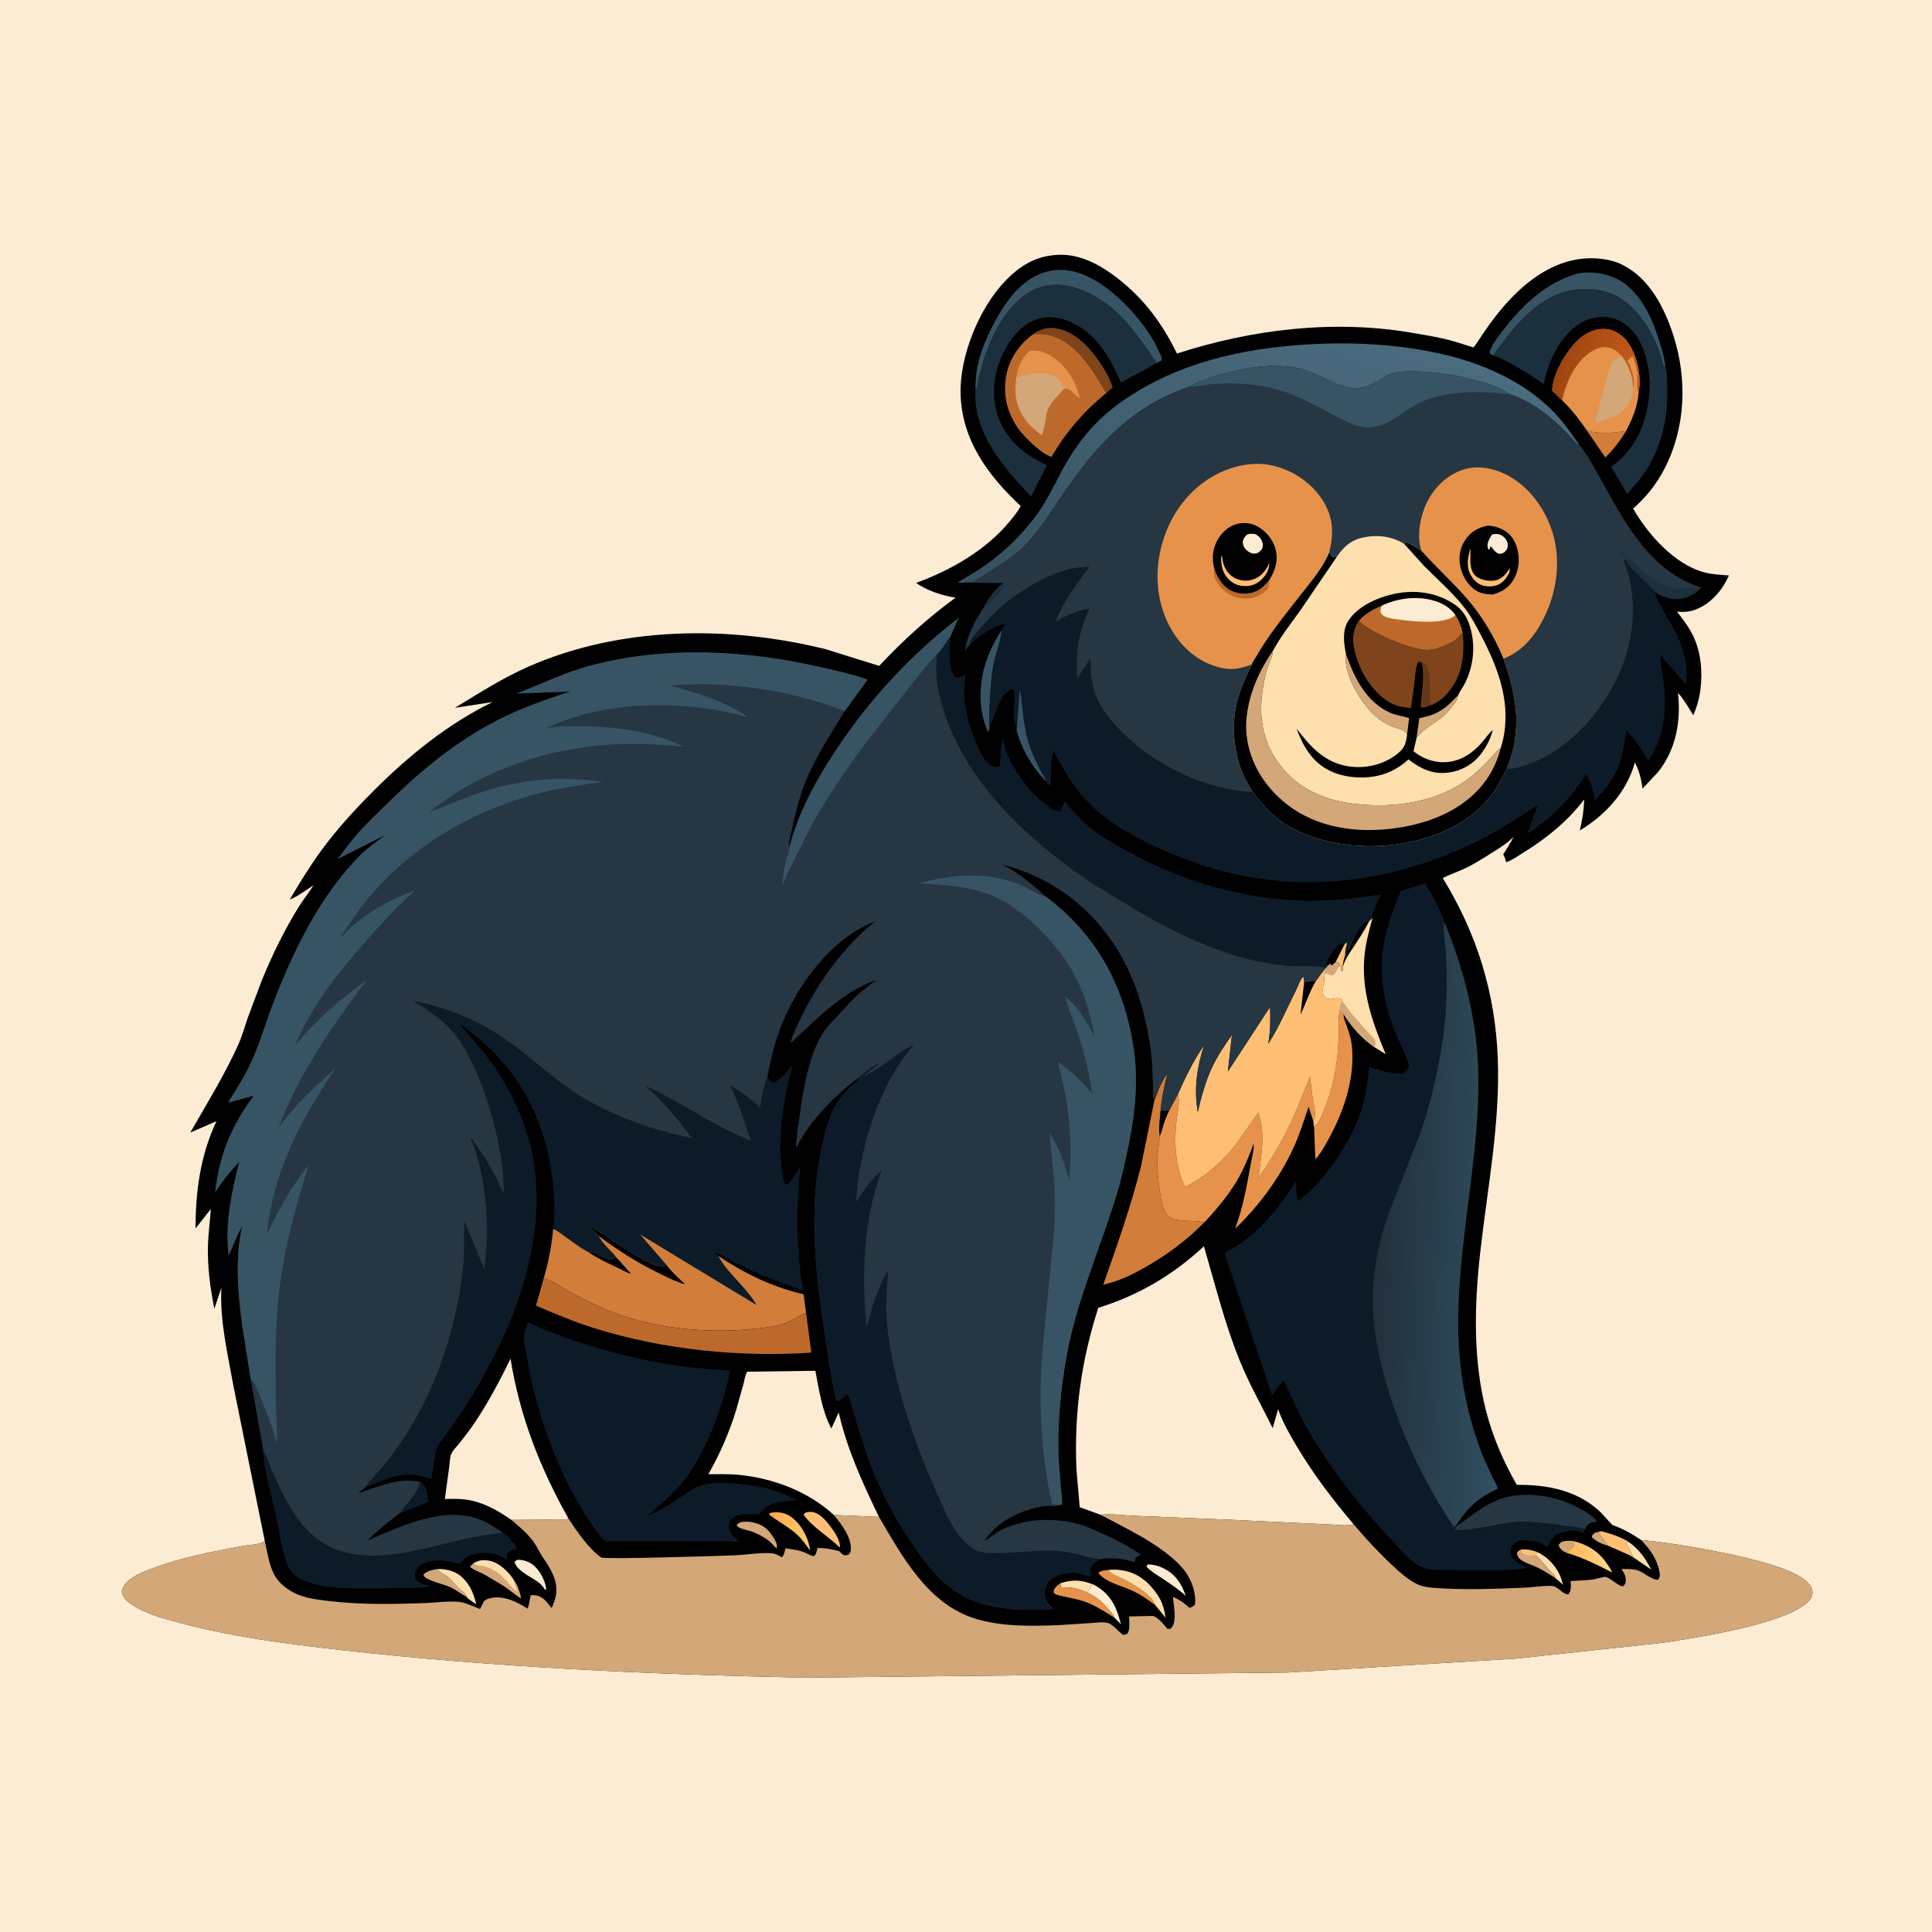 <svg version="1.1" xmlns="http://www.w3.org/2000/svg" style="display: block;" viewBox="0 0 2048 2048" width="1024" height="1024">
<defs>
	<linearGradient id="Gradient1" gradientUnits="userSpaceOnUse" x1="817.971" y1="1619.45" x2="854.029" y2="1619.53">
		<stop class="stop0" offset="0" stop-opacity="1" stop-color="rgb(255,170,80)"/>
		<stop class="stop1" offset="1" stop-opacity="1" stop-color="rgb(255,201,101)"/>
	</linearGradient>
	<linearGradient id="Gradient2" gradientUnits="userSpaceOnUse" x1="1667.58" y1="1655.97" x2="1700.03" y2="1648.35">
		<stop class="stop0" offset="0" stop-opacity="1" stop-color="rgb(255,182,90)"/>
		<stop class="stop1" offset="1" stop-opacity="1" stop-color="rgb(255,213,131)"/>
	</linearGradient>
	<linearGradient id="Gradient3" gradientUnits="userSpaceOnUse" x1="1657.03" y1="377.806" x2="1722.69" y2="398.827">
		<stop class="stop0" offset="0" stop-opacity="1" stop-color="rgb(161,69,17)"/>
		<stop class="stop1" offset="1" stop-opacity="1" stop-color="rgb(191,89,24)"/>
	</linearGradient>
	<linearGradient id="Gradient4" gradientUnits="userSpaceOnUse" x1="1274.3" y1="708.825" x2="1414.72" y2="331.23">
		<stop class="stop0" offset="0" stop-opacity="1" stop-color="rgb(53,81,95)"/>
		<stop class="stop1" offset="1" stop-opacity="1" stop-color="rgb(74,108,127)"/>
	</linearGradient>
	<linearGradient id="Gradient5" gradientUnits="userSpaceOnUse" x1="1459.34" y1="1297.6" x2="1594.3" y2="1302.67">
		<stop class="stop0" offset="0" stop-opacity="1" stop-color="rgb(34,48,60)"/>
		<stop class="stop1" offset="1" stop-opacity="1" stop-color="rgb(48,79,96)"/>
	</linearGradient>
</defs>
<path transform="translate(0,0)" fill="rgb(251,236,211)" d="M -0 -0 L 2048 0 L 2048 2048 L -0 2048 L -0 -0 z"/>
<path transform="translate(0,0)" fill="rgb(0,0,0)" d="M 280.627 1633.28 L 247.462 1469.19 C 241.379 1435.2 232.831 1399.64 234.681 1365.02 L 227.206 1387.32 C 222.962 1365.7 219.96 1344.19 220.404 1322.1 C 220.679 1308.43 222.574 1295.14 223.507 1281.56 L 207.284 1302.21 C 207.271 1262.62 212.471 1224.64 229.466 1188.5 L 201.704 1200.59 C 219.154 1170.06 237.835 1140 252.339 1107.9 C 256.694 1098.26 259.402 1088.36 262.819 1078.4 L 277.69 1038.86 C 288.796 1011.83 301.554 985.648 316.985 960.817 C 321.771 953.115 327.603 946.142 332.329 938.45 C 324.537 943.276 315.627 950.346 307.162 953.547 C 317.683 935.758 328.499 918.087 340.708 901.39 C 357.009 879.096 375.659 858.748 395.116 839.201 C 432.304 801.841 474.545 767.348 522.204 744.194 L 482.249 750.307 C 507.99 734.767 532.133 719.017 559.802 706.82 C 657.379 663.809 772.487 662.757 874.949 688.101 L 931.987 705.87 C 957.051 679.162 983.338 655.116 1012.97 633.523 L 1011.78 633.338 C 998.425 631.166 982.091 625.946 971.174 617.853 C 1007.67 604.701 1045.78 582.784 1070.54 552.442 C 1074.46 547.635 1079.3 542.003 1081.96 536.403 C 1047.41 504.122 1019.6 466.731 1018.26 417.633 C 1017.17 377.373 1038.04 326.291 1065.93 297.5 C 1079.36 283.636 1094.48 273.386 1114 270.844 L 1115.89 270.581 C 1142.06 267.152 1165.48 279.934 1185.39 295.536 C 1213.18 317.321 1232.21 343.213 1247.63 374.779 C 1327.04 349.076 1413.8 338.514 1496.65 352.774 C 1512.02 355.419 1527.51 357.724 1542.48 362.223 L 1558 367.062 C 1558.38 367.179 1561.48 368.238 1561.75 368.189 C 1566.16 367.403 1615.59 265.181 1696.95 274.353 C 1705.07 275.269 1712.75 277.129 1720.08 280.828 C 1748.92 295.395 1764.65 326.791 1774.04 356.188 C 1788.69 402.032 1786.83 453.074 1764.78 496.213 C 1756.38 512.644 1745.16 526.968 1731.19 539.038 C 1746.58 566.099 1774.75 597.967 1805.87 606.523 C 1814.69 608.949 1823.68 609.388 1832.77 609.963 C 1825.68 625.931 1813.39 640.265 1796.68 646.431 C 1790.67 648.651 1783.99 648.998 1777.64 648.376 C 1783.79 656.217 1789.9 664.142 1794.34 673.109 C 1803.24 691.081 1804.94 711.895 1802.45 731.56 C 1801.29 740.639 1798.57 749.832 1795.01 758.248 C 1789.92 750.214 1785.22 741.567 1778.76 734.546 C 1782.03 764.528 1776.69 794.533 1757.46 818.581 L 1741.18 835.929 C 1739.7 825.75 1737.85 817.402 1733.05 808.275 C 1724.33 839.517 1702.17 863.723 1674.69 880.332 C 1677.31 869.376 1678.96 858.737 1679.36 847.462 C 1661.38 870.866 1639.47 888.612 1614.45 904.069 C 1608.93 907.476 1603.12 911.718 1597 913.903 C 1595.66 911.983 1596.19 913.114 1595.66 910.865 C 1595.16 908.75 1594.54 907.603 1593.47 905.751 C 1597.29 899.33 1601.17 893.97 1604.39 887.1 L 1603.4 888.11 C 1597.15 894.365 1589.47 898.918 1582.04 903.627 C 1572.21 909.864 1562.19 916.331 1551.58 921.165 C 1544.25 924.504 1536.53 927.122 1529.37 930.795 C 1565.51 989.484 1584.93 1052.29 1587.67 1121.21 C 1590.43 1190.81 1576.64 1259.64 1568.99 1328.5 C 1562.87 1383.62 1561.35 1440.94 1575.13 1495.05 C 1582.21 1522.83 1593.62 1549.22 1607.87 1574.02 C 1640.31 1573.65 1672.9 1579.92 1697.13 1603.47 L 1709.05 1616.5 C 1720.41 1620.5 1729.75 1625.79 1739.67 1632.52 C 1768.25 1635.14 1796.64 1640.09 1824.77 1645.65 C 1842.18 1649.1 1859.25 1653.08 1876.22 1658.29 C 1887.54 1661.76 1899.38 1665.78 1909.4 1672.21 C 1913.8 1675.03 1920.2 1679.98 1921.04 1685.5 C 1921.57 1689.02 1921.34 1691.9 1919.24 1694.85 C 1900.75 1720.9 1793.98 1736.65 1762.03 1741.44 L 1607.68 1758.11 L 1365.5 1772.92 L 853 1778.37 C 688.541 1774.94 524.519 1767.47 361 1749.02 C 304.241 1742.61 246.212 1735.14 190.937 1720.4 C 173.291 1715.69 151.68 1710.15 137 1698.88 C 132.271 1695.24 130.019 1692.4 129.159 1686.5 C 130.333 1682.43 131.99 1679.37 135.129 1676.46 C 141.989 1670.09 152.846 1665.81 161.545 1662.51 C 192.143 1650.92 225.619 1644.69 257.692 1638.72 C 263.68 1637.6 277.065 1637.41 280.627 1633.28 z"/>
<path transform="translate(0,0)" fill="rgb(211,167,120)" d="M 1704.35 1638.39 C 1697.62 1636.74 1692.71 1634.17 1687.5 1629.59 L 1687.83 1627.5 C 1690.2 1624.75 1690.71 1624.8 1694.08 1623.92 L 1694.78 1624.86 C 1697.74 1628.72 1699.96 1632.71 1703.06 1636.33 L 1704.35 1638.39 z"/>
<path transform="translate(0,0)" fill="rgb(211,167,120)" d="M 1660.41 1645.93 C 1659.25 1645.44 1658.01 1644.97 1656.99 1644.19 C 1654.35 1642.17 1652.87 1640.72 1652.3 1637.5 L 1654.84 1634.7 C 1659.21 1633.04 1662.64 1633.19 1667.22 1633.41 L 1668.31 1638.5 C 1666.06 1641.26 1664.25 1642.65 1661.55 1644.79 L 1660.41 1645.93 z"/>
<path transform="translate(0,0)" fill="rgb(254,223,174)" d="M 1731.16 1650.72 C 1729.59 1645.63 1725.98 1640.55 1723.49 1635.75 L 1726 1634.25 C 1737.58 1642.11 1744 1651.83 1750.52 1663.94 L 1731.16 1650.72 z"/>
<path transform="translate(0,0)" fill="rgb(254,223,174)" d="M 1629.36 1645.19 C 1641.24 1650.71 1650.59 1661.06 1655 1673.5 L 1656.89 1679.85 L 1648.75 1672.78 C 1647.94 1669.22 1646.14 1668.64 1643.86 1666.14 C 1638.47 1660.23 1634.11 1654.28 1628.14 1648.73 L 1629.36 1645.19 z"/>
<path transform="translate(0,0)" fill="rgb(254,223,174)" d="M 1124.21 1678.26 C 1136.98 1674.19 1145.42 1674.7 1158.06 1679.24 L 1152.17 1688.04 L 1146.1 1685.71 C 1138.65 1682.68 1132.47 1682.67 1124.5 1682.57 L 1124.21 1678.26 z"/>
<path transform="translate(0,0)" fill="rgb(12,27,39)" d="M 445.553 1570.98 C 450.787 1574.44 451.546 1576.92 452.807 1583 L 454.315 1592.16 L 424.195 1603.81 C 432.376 1591.92 441.09 1585.55 445.553 1570.98 z"/>
<path transform="translate(0,0)" fill="rgb(211,167,120)" d="M 494.757 1692.84 C 488.664 1689.68 483.489 1685.25 477.074 1682.4 C 469.229 1678.92 459.208 1677.15 451.958 1672.9 C 449.849 1671.66 449.53 1671.21 448.907 1669 C 453.26 1664.97 458.307 1664.2 463.995 1663.17 C 465.437 1666.76 471.712 1669.03 474.854 1671.67 C 479.313 1675.41 482.835 1680.07 486.995 1684.11 C 489.959 1686.99 493.668 1688.6 494.757 1692.84 z"/>
<path transform="translate(0,0)" fill="rgb(251,236,211)" d="M 548.206 1653.5 C 554.495 1653.1 561.433 1655.53 566.141 1659.72 C 572.705 1665.57 578.434 1676.38 579.063 1685.27 L 577.5 1684.79 C 572.648 1676.72 564.321 1673.45 556.864 1668.42 C 552.523 1665.49 546.507 1660.87 545.455 1655.5 L 548.206 1653.5 z"/>
<path transform="translate(0,0)" fill="rgb(251,236,211)" d="M 1216.27 1658.5 C 1222 1658.16 1227.89 1659.75 1233 1662.28 C 1246.03 1668.74 1252.33 1678.35 1256.99 1691.72 C 1249.53 1684.8 1240.46 1678.8 1232 1673.16 C 1225.98 1669.16 1220.34 1666.08 1215.33 1660.74 L 1216.27 1658.5 z"/>
<path transform="translate(0,0)" fill="rgb(251,236,211)" d="M 1158.06 1679.24 C 1171.82 1685.78 1179.98 1696.25 1184.98 1710.5 L 1188.33 1721.81 L 1181.08 1714.55 C 1179.85 1710.94 1176.99 1708.38 1174.6 1705.5 C 1167.41 1696.86 1162.3 1693.08 1152.17 1688.04 L 1158.06 1679.24 z"/>
<path transform="translate(0,0)" fill="rgb(211,167,120)" d="M 785.655 1613.5 C 789.042 1612.92 792.676 1612.88 796.066 1613.46 C 806.688 1615.27 812.696 1619.11 818.761 1628.08 C 821.206 1631.69 824.376 1636.76 823.5 1641.28 L 821.076 1639.5 C 815.39 1632.02 806.557 1627.48 798.002 1623.89 C 793.371 1621.95 783.318 1620.96 780.872 1617 C 782.073 1614.85 783.502 1614.47 785.655 1613.5 z"/>
<path transform="translate(0,0)" fill="rgb(254,191,117)" d="M 1694.08 1623.92 C 1695.33 1623.67 1696.78 1623.21 1698.05 1623.26 C 1708.19 1625.99 1716.78 1628.83 1725.91 1634.06 L 1726 1634.25 L 1723.49 1635.75 C 1725.98 1640.55 1729.59 1645.63 1731.16 1650.72 L 1727.16 1648.47 L 1704.35 1638.39 L 1703.06 1636.33 C 1699.96 1632.71 1697.74 1628.72 1694.78 1624.86 L 1694.08 1623.92 z"/>
<path transform="translate(0,0)" fill="rgb(254,223,174)" d="M 463.995 1663.17 C 473.936 1663.18 483.423 1665.51 490.687 1672.71 C 498.773 1680.73 502.186 1689.79 504.916 1700.61 C 502.49 1698.81 496.105 1695.2 494.757 1692.84 C 493.668 1688.6 489.959 1686.99 486.995 1684.11 C 482.835 1680.07 479.313 1675.41 474.854 1671.67 C 471.712 1669.03 465.437 1666.76 463.995 1663.17 z"/>
<path transform="translate(0,0)" fill="rgb(211,167,120)" d="M 1613.16 1642.39 C 1618.95 1642.45 1623.9 1643.27 1629.36 1645.19 L 1628.14 1648.73 C 1634.11 1654.28 1638.47 1660.23 1643.86 1666.14 C 1646.14 1668.64 1647.94 1669.22 1648.75 1672.78 C 1642.51 1668.82 1636.18 1664.76 1629.54 1661.5 C 1624.15 1658.85 1616.09 1656.69 1611.5 1652.89 C 1608.96 1650.77 1608.52 1649.14 1608.03 1646 C 1609.82 1643.55 1610.29 1643.48 1613.16 1642.39 z"/>
<path transform="translate(0,0)" fill="rgb(254,191,117)" d="M 1613.16 1642.39 C 1618.95 1642.45 1623.9 1643.27 1629.36 1645.19 L 1628.14 1648.73 C 1625.41 1648.14 1623.16 1649.31 1620.5 1648.97 C 1617.71 1648.62 1613.95 1647.29 1612.33 1644.91 L 1613.16 1642.39 z"/>
<path transform="translate(0,0)" fill="rgb(231,146,74)" d="M 1224.84 1701.78 C 1217.69 1696.29 1210.14 1691.01 1202.03 1687 C 1190.59 1681.34 1173.16 1677.96 1164.7 1668.02 L 1165.04 1666.5 C 1168.32 1664.83 1171.3 1664.57 1174.92 1664.19 C 1178.09 1669.08 1183.86 1670.37 1188.87 1672.94 C 1199.66 1678.46 1221.08 1689.82 1224.84 1701.78 z"/>
<path transform="translate(0,0)" fill="url(#Gradient1)" d="M 817.751 1603.5 C 825.152 1602.31 832.66 1603.55 838.744 1608.08 C 849.706 1616.23 856.729 1629.62 858.774 1642.94 L 857.847 1642.5 C 853.898 1636.97 849.942 1631.3 844.866 1626.72 C 836.091 1618.81 825.089 1612.8 815.5 1605.86 L 815.309 1604.5 L 817.751 1603.5 z"/>
<path transform="translate(0,0)" fill="rgb(254,191,117)" d="M 853.821 1603.5 C 856.386 1602.79 858.571 1602.45 861.241 1602.81 C 868.638 1603.8 875.408 1611.79 879.79 1617.42 C 884.137 1623 891.195 1633.27 890.302 1640.5 C 878.574 1628.91 861.042 1618.83 851.732 1605.5 L 853.821 1603.5 z"/>
<path transform="translate(0,0)" fill="url(#Gradient2)" d="M 1667.22 1633.41 C 1685.6 1638.1 1697.07 1646.33 1706.84 1662.7 C 1707.66 1664.09 1708.37 1665.21 1708.77 1666.79 C 1692.63 1658.53 1677.89 1651.21 1660.41 1645.93 L 1661.55 1644.79 C 1664.25 1642.65 1666.06 1641.26 1668.31 1638.5 L 1667.22 1633.41 z"/>
<path transform="translate(0,0)" fill="rgb(210,125,57)" d="M 1682.14 456.438 C 1697.07 460.373 1708.52 458.909 1723.51 457.135 C 1717.16 467.813 1710.46 476.098 1701.75 485.005 L 1682.14 456.438 z"/>
<path transform="translate(0,0)" fill="rgb(231,146,74)" d="M 1181.08 1714.55 C 1171.06 1708.61 1160.85 1701.58 1149.8 1697.78 C 1143.02 1695.44 1135.98 1694.08 1128.98 1692.61 C 1124.87 1691.74 1120.25 1691.13 1116.88 1688.5 L 1117.23 1685 C 1119.25 1681.85 1121.11 1680.32 1124.21 1678.26 L 1124.5 1682.57 C 1132.47 1682.67 1138.65 1682.68 1146.1 1685.71 L 1152.17 1688.04 C 1162.3 1693.08 1167.41 1696.86 1174.6 1705.5 C 1176.99 1708.38 1179.85 1710.94 1181.08 1714.55 z"/>
<path transform="translate(0,0)" fill="rgb(254,223,174)" d="M 1174.92 1664.19 C 1180.27 1663.75 1184.67 1663.66 1190 1664.69 L 1191.68 1664.99 C 1207.27 1667.94 1218.71 1678.15 1227.27 1691.04 C 1232.41 1698.78 1234.2 1706.1 1235.69 1715.14 L 1234.72 1713.72 L 1224.84 1701.78 C 1221.08 1689.82 1199.66 1678.46 1188.87 1672.94 C 1183.86 1670.37 1178.09 1669.08 1174.92 1664.19 z"/>
<path transform="translate(0,0)" fill="rgb(211,167,120)" d="M 501.612 1657.47 C 507.425 1653.82 512.476 1653.17 519.233 1654.67 C 529.69 1656.99 538.882 1666.16 544.556 1674.82 C 546.367 1677.14 547.943 1679.73 548.982 1682.5 C 549.723 1684.48 552.779 1692.8 552.035 1694.4 C 544.945 1689.71 538.612 1684.14 531.367 1679.61 L 512.428 1668.46 C 508.097 1666.19 501.145 1664.13 498.102 1660.5 L 501.612 1657.47 z"/>
<path transform="translate(0,0)" fill="rgb(254,223,174)" d="M 501.612 1657.47 C 507.425 1653.82 512.476 1653.17 519.233 1654.67 C 529.69 1656.99 538.882 1666.16 544.556 1674.82 C 544.695 1676.34 544.537 1675.87 544.998 1677.09 C 546.287 1680.48 547.215 1683.82 548.096 1687.34 C 540.141 1681.9 535.908 1672.52 527.5 1667.04 C 523.766 1664.6 519.4 1662.04 515.099 1660.83 C 510.505 1659.53 505.854 1659.93 501.612 1657.47 z"/>
<path transform="translate(0,0)" fill="rgb(55,84,100)" d="M 1061.69 668.031 C 1061.37 678.501 1056.48 690.135 1054.11 700.398 C 1050.88 714.363 1050.13 728.627 1049.38 742.89 C 1048.92 751.477 1048.03 760.733 1049 769.248 C 1048.8 771.918 1048.4 773.958 1047.57 776.5 C 1043.68 767.748 1040.61 757.071 1039.82 747.52 C 1037.38 717.94 1045.71 692.864 1061.69 668.031 z"/>
<path transform="translate(0,0)" fill="rgb(127,68,27)" d="M 1095.55 354.043 C 1102.56 348.768 1110.77 346.589 1119.5 348.018 C 1139.58 351.301 1155.01 368.253 1165.92 384.225 C 1171.58 392.521 1176.29 400.919 1179.43 410.485 L 1172.64 416.71 C 1159.56 394.119 1142.16 364.299 1115.38 356.089 L 1114.02 355.694 C 1107.87 353.845 1101.91 354.032 1095.55 354.043 z"/>
<path transform="translate(0,0)" fill="rgb(231,146,74)" d="M 1420.11 1071.33 C 1422.07 1071.91 1422.91 1072.4 1424.32 1073.88 L 1424.26 1074.9 L 1424.3 1076.52 C 1424.45 1080 1426.19 1083.67 1427.34 1086.93 C 1429.67 1093.58 1432.07 1100.48 1432.88 1107.51 C 1436.59 1139.93 1426.01 1173.92 1411.04 1202.38 C 1406.71 1210.62 1402.1 1219.53 1396.19 1226.79 L 1394.32 1228.74 L 1393 1195.08 C 1395.37 1192.58 1397.5 1190.35 1398.98 1187.21 C 1412.02 1159.4 1417.69 1132.34 1418.97 1101.66 C 1419.37 1092.02 1418.14 1081.71 1419.92 1072.24 L 1420.11 1071.33 z"/>
<path transform="translate(0,0)" fill="rgb(55,84,100)" d="M 1582.81 376.937 L 1579.18 374.5 C 1578.47 368.267 1592.72 350.769 1596.76 345.658 C 1612.96 325.178 1633.44 305.626 1657.69 295.221 C 1663.89 292.565 1670.75 289.791 1677.5 289.162 C 1694.43 287.586 1712.88 292.16 1725.82 303.515 C 1743.2 318.763 1752.41 340.441 1759.08 362 C 1761.76 370.642 1764.53 379.686 1765.32 388.742 L 1764.71 389.354 C 1761.81 385.548 1760.97 378.657 1759.37 374.09 C 1752.03 353.13 1739.65 332.624 1721.74 319.069 C 1706.76 307.73 1685.84 304.517 1667.53 307.415 C 1629.76 313.394 1603.57 347.887 1582.81 376.937 z"/>
<path transform="translate(0,0)" fill="rgb(55,84,100)" d="M 1034.13 414.294 C 1033.88 407.629 1034.29 400.616 1035.24 394.014 C 1037.73 376.731 1044.93 359.353 1052.99 344 C 1061.96 326.929 1072.72 309.905 1088.47 298.298 C 1101.69 288.553 1117.09 284.174 1133.43 286.811 C 1164.89 291.891 1196.24 323.08 1214.03 347.633 C 1220.07 355.978 1225.23 364.835 1229.36 374.276 C 1230.5 376.881 1231.95 379.028 1231.5 381.901 L 1225.99 384.921 C 1203.25 350.606 1179.03 315.911 1137.19 304.398 C 1127.09 301.619 1116.11 300.98 1105.93 303.649 L 1104.49 304.017 C 1084.62 309.378 1068.28 328.191 1058.44 345.5 C 1052.29 356.322 1047.29 367.871 1043.39 379.688 L 1037.39 401.199 C 1036.38 405.426 1036.64 410.716 1034.13 414.294 z"/>
<path transform="translate(0,0)" fill="rgb(38,54,67)" d="M 1545.63 1616.59 L 1547.03 1615.77 C 1551.44 1613.12 1555.42 1609.52 1559.6 1606.5 C 1572.22 1597.38 1586.4 1588.38 1602 1585.94 L 1603.63 1585.67 C 1627.3 1582.1 1653.26 1587.45 1674.15 1598.72 L 1675.79 1599.59 C 1680.58 1602.2 1690.4 1608.3 1692.74 1612.93 L 1689.5 1613.5 C 1686.49 1613.88 1684.23 1614.84 1682.28 1617.27 C 1681.43 1618.33 1680.47 1620.04 1680.19 1621.33 C 1675.05 1618.88 1666.66 1618.62 1661 1617.83 C 1640.41 1614.96 1617.95 1611.43 1597.19 1614.7 C 1579.26 1617.53 1561.24 1622.63 1543 1621.98 L 1541.96 1620.5 L 1545.63 1616.59 z"/>
<path transform="translate(0,0)" fill="rgb(254,223,174)" d="M 1451.56 976.367 C 1452.68 975.01 1453.55 974.218 1454.91 973.157 C 1451.44 986.134 1447.91 998.706 1446.51 1012.13 C 1442.6 1049.62 1454.7 1083.5 1468.92 1117.51 L 1457.47 1110.36 C 1443.38 1100.6 1433.37 1089.23 1424.26 1074.9 L 1424.32 1073.88 C 1422.91 1072.4 1422.07 1071.91 1420.11 1071.33 C 1420.64 1067.43 1421.35 1064.41 1423.1 1060.88 L 1421.95 1059.06 C 1418.25 1057.25 1414.84 1058.92 1411 1059.12 C 1407.24 1059.31 1405.89 1058.09 1403.18 1055.9 C 1401.94 1052.47 1402.4 1048.6 1402.51 1045 C 1404.02 1043.47 1403.69 1034.25 1404.41 1031.32 L 1402.69 1029.17 L 1405.46 1026.13 L 1408.04 1023.1 L 1410.37 1021.23 L 1411.5 1023.57 L 1415.93 1019.53 L 1419.57 1021.34 L 1420.08 1023.88 L 1421.57 1023.56 C 1421.64 1025.62 1421.22 1027.84 1422.5 1029.49 C 1423.68 1027.71 1423.51 1027.68 1423.66 1025.7 L 1423.41 1025.41 C 1423.16 1020.89 1424.64 1016.82 1425.88 1012.52 C 1426.56 1010.89 1427.11 1009.44 1428.19 1008.01 C 1435.67 998.171 1437.43 981.376 1449.97 975.728 L 1451.56 976.367 z"/>
<path transform="translate(0,0)" fill="rgb(211,167,120)" d="M 1408.04 1023.1 L 1410.37 1021.23 L 1411.5 1023.57 L 1415.93 1019.53 L 1419.57 1021.34 L 1420.08 1023.88 C 1418.03 1027.31 1416.08 1030.67 1413.5 1033.73 C 1409.6 1034.17 1407.94 1032.91 1404.41 1031.32 L 1402.69 1029.17 L 1405.46 1026.13 L 1408.04 1023.1 z"/>
<path transform="translate(0,0)" fill="rgb(0,0,0)" d="M 1425.88 1012.52 C 1426.56 1010.89 1427.11 1009.44 1428.19 1008.01 C 1435.67 998.171 1437.43 981.376 1449.97 975.728 L 1451.56 976.367 C 1446.96 985.129 1441.8 993.378 1436.31 1001.61 C 1431.37 1009.02 1425.58 1016.64 1423.41 1025.41 C 1423.16 1020.89 1424.64 1016.82 1425.88 1012.52 z"/>
<path transform="translate(0,0)" fill="rgb(211,167,120)" d="M 1423.1 1060.88 C 1429.99 1072.15 1439.71 1082.41 1448.38 1092.39 C 1450.96 1095.36 1456.56 1099.99 1457.85 1103.54 C 1458.46 1105.21 1457.86 1107.43 1457.62 1109.09 L 1457.47 1110.36 C 1443.38 1100.6 1433.37 1089.23 1424.26 1074.9 L 1424.32 1073.88 C 1422.91 1072.4 1422.07 1071.91 1420.11 1071.33 C 1420.64 1067.43 1421.35 1064.41 1423.1 1060.88 z"/>
<path transform="translate(0,0)" fill="rgb(210,125,57)" d="M 1223.69 1166.56 C 1227.47 1157.07 1230.94 1146.09 1237.53 1138.13 C 1234.14 1151.3 1231.39 1164.2 1230.22 1177.8 C 1229.77 1185.64 1227.72 1196.45 1229.41 1204.06 L 1228.41 1213.56 C 1225.51 1231.18 1227.1 1248.77 1229.99 1266.26 C 1231.08 1272.89 1232.57 1281.9 1236.76 1287.31 C 1240.73 1292.44 1247.88 1293.33 1253.94 1293.86 C 1261.16 1294.49 1269.65 1293.93 1276.57 1295.82 C 1258.36 1314.36 1238.27 1329.31 1215.76 1342.32 C 1201.56 1350.53 1185.63 1358.39 1169.48 1361.85 C 1184.15 1320.46 1199.02 1278.14 1209.66 1235.51 L 1223.69 1166.56 z"/>
<path transform="translate(0,0)" fill="rgb(190,105,44)" d="M 576.385 1355.03 L 578.251 1355.56 C 586.687 1358.13 595.954 1365.12 603.796 1369.39 C 616.598 1376.37 629.79 1382.88 643.252 1388.49 C 691.07 1408.45 748.694 1413.69 799.918 1408.54 C 812.604 1407.27 827.415 1405.61 838.945 1399.83 L 854.402 1391.35 L 860.085 1433.83 C 783.802 1438.92 703.38 1430.79 630.312 1408.03 C 609.099 1401.42 588.565 1392.76 568.179 1383.98 L 576.385 1355.03 z"/>
<path transform="translate(0,0)" fill="rgb(231,146,74)" d="M 1655.92 424.33 L 1645.37 414.051 L 1645.38 412.915 C 1646.69 394.312 1661.95 368.885 1676.17 357.5 C 1684.13 351.136 1694.26 347.458 1704.5 349.062 C 1712.67 350.341 1720.79 356.095 1725.48 362.775 C 1735.65 377.273 1740.34 398.96 1736.95 416.341 C 1736.07 430.572 1730.19 444.71 1723.51 457.135 C 1708.52 458.909 1697.07 460.373 1682.14 456.438 C 1674.2 444.777 1666.07 434.16 1655.92 424.33 z"/>
<path transform="translate(0,0)" fill="rgb(211,167,120)" d="M 1719.36 377.563 C 1727.19 388.136 1730.88 398.69 1731.37 411.891 C 1730.3 417.939 1729.59 423.943 1726.06 429.167 C 1717.85 441.31 1704.23 444.753 1690.75 447.63 L 1706.38 389.201 C 1707.93 384.952 1709.57 382.487 1713.76 380.624 C 1715.26 379.956 1716.57 379.387 1717.96 378.485 L 1719.36 377.563 z"/>
<path transform="translate(0,0)" fill="url(#Gradient3)" d="M 1655.92 424.33 L 1645.37 414.051 L 1645.38 412.915 C 1646.69 394.312 1661.95 368.885 1676.17 357.5 C 1684.13 351.136 1694.26 347.458 1704.5 349.062 C 1712.67 350.341 1720.79 356.095 1725.48 362.775 C 1735.65 377.273 1740.34 398.96 1736.95 416.341 C 1735.33 413.794 1735.33 410.194 1735.62 407.25 C 1735.97 403.702 1735.16 400.158 1735.74 396.62 L 1736 395.5 L 1735.33 393.993 C 1734.75 391.515 1735 389.741 1734.01 387.155 L 1733 384.497 C 1732.29 381.921 1731.66 379.954 1730.51 377.5 L 1728.69 379.303 C 1727.1 380.701 1726.25 381.223 1725.02 383.037 C 1726.2 384.535 1727.19 385.663 1727.75 387.516 C 1730.2 395.726 1732.91 401.746 1731.6 410.42 L 1731.37 411.891 C 1730.88 398.69 1727.19 388.136 1719.36 377.563 C 1713.62 371.981 1709.55 368.137 1701 367.981 C 1692.55 367.827 1683.16 374.378 1677.6 380.216 C 1665.84 392.538 1659.63 407.924 1655.92 424.33 z"/>
<path transform="translate(0,0)" fill="rgb(231,146,74)" d="M 1248.48 1160.25 L 1248.97 1162.02 C 1250.65 1168.86 1248.29 1178.92 1247.41 1185.86 C 1244.31 1210.19 1245.65 1235.69 1256.06 1258.24 C 1276.35 1248.74 1297.52 1230.01 1310.89 1212 L 1333.88 1179.43 C 1342.02 1203.71 1336.55 1224.23 1334.09 1248.62 C 1343.9 1234.3 1353.55 1219.25 1361.54 1203.83 C 1372.12 1183.44 1380.18 1162.41 1388.69 1141.14 L 1391.53 1164.99 C 1392.48 1171.61 1396.04 1182.38 1392.07 1188.17 L 1387.13 1173.17 C 1382.14 1188.22 1377.37 1203.3 1370.7 1217.72 C 1356.26 1248.89 1334.18 1278.71 1309.32 1302.4 C 1317.56 1280.15 1321.68 1257.18 1325.84 1233.92 C 1327.07 1227.09 1329.41 1218.92 1329.02 1212.05 C 1323.9 1225.8 1318.47 1239.42 1310.94 1252.06 C 1301.7 1267.58 1289.01 1282.66 1276.57 1295.82 C 1269.65 1293.93 1261.16 1294.49 1253.94 1293.86 C 1247.88 1293.33 1240.73 1292.44 1236.76 1287.31 C 1232.57 1281.9 1231.08 1272.89 1229.99 1266.26 C 1227.1 1248.77 1225.51 1231.18 1228.41 1213.56 L 1229.41 1204.06 C 1227.72 1196.45 1229.77 1185.64 1230.22 1177.8 L 1230.45 1177.89 L 1231.53 1176.73 C 1234.63 1178.02 1236.68 1177.2 1239.74 1176.35 L 1248.48 1160.25 z"/>
<path transform="translate(0,0)" fill="rgb(0,0,0)" d="M 1230.22 1177.8 L 1230.45 1177.89 L 1231.53 1176.73 C 1234.63 1178.02 1236.68 1177.2 1239.74 1176.35 C 1237.41 1181.58 1235.07 1186.79 1233.33 1192.25 C 1232.23 1195.72 1231.26 1201.06 1229.41 1204.06 C 1227.72 1196.45 1229.77 1185.64 1230.22 1177.8 z"/>
<path transform="translate(0,0)" fill="rgb(190,105,44)" d="M 1095.55 354.043 C 1101.91 354.032 1107.87 353.845 1114.02 355.694 L 1115.38 356.089 C 1142.16 364.299 1159.56 394.119 1172.64 416.71 C 1149.12 435.805 1129.9 458.017 1114.67 484.211 C 1105.31 482.362 1085.92 463.295 1080.02 455.188 C 1067.79 438.386 1063.05 419.379 1066.47 398.906 C 1069.47 380.966 1080.77 364.351 1095.55 354.043 z"/>
<path transform="translate(0,0)" fill="rgb(231,146,74)" d="M 1077.29 399.893 C 1079.33 389.434 1082.8 378.882 1091.5 372.113 C 1099.76 370.094 1107.37 373.413 1114.38 377.649 C 1130.26 387.235 1140.09 404.081 1144.65 421.582 C 1138.09 419.377 1135.65 410.634 1128.02 412.008 C 1126.04 406.48 1123.4 401.368 1118.02 398.464 C 1108.98 393.572 1094.34 394.47 1084.89 397.758 L 1079.27 399.455 L 1077.29 399.893 z"/>
<path transform="translate(0,0)" fill="rgb(211,167,120)" d="M 1077.29 399.893 L 1079.27 399.455 L 1084.89 397.758 C 1094.34 394.47 1108.98 393.572 1118.02 398.464 C 1123.4 401.368 1126.04 406.48 1128.02 412.008 C 1122.57 418.268 1114.84 425.785 1111.17 433.216 C 1109.45 436.71 1109.15 441.017 1108.5 444.799 C 1107.53 450.432 1106.06 455.956 1104.6 461.476 C 1098.22 457.177 1091.69 451.311 1087.12 445.113 C 1076.57 430.821 1074.96 416.931 1077.29 399.893 z"/>
<path transform="translate(0,0)" fill="rgb(12,27,39)" d="M 278.922 1537 L 279.508 1538.06 C 283.043 1544.53 285.042 1551.71 288.028 1558.47 C 303.541 1593.61 321.88 1632.61 361.867 1644.52 C 403.404 1656.9 449.188 1641.25 489.859 1632.08 C 504.4 1628.8 518.364 1626.67 533.114 1624.7 C 536.297 1626.1 539.628 1629.9 541.826 1632.53 C 543.881 1634.99 547.758 1639.07 547.5 1642.14 C 545.277 1642.46 542.513 1642.69 540.661 1644.07 C 538.368 1645.79 537.666 1647.4 537.436 1650.17 C 537.241 1652.51 537.719 1651.47 536.5 1653.08 C 527.235 1647.43 518.162 1644.51 507.301 1646.54 L 506 1646.8 L 504.543 1647.06 C 497.39 1648.43 492.678 1650.93 488.583 1656.98 L 487.956 1657.92 C 480.925 1655.97 473.846 1654.24 466.5 1654.17 C 459.139 1654.1 448.265 1655.72 443.036 1661.29 C 439.628 1664.92 439.827 1668.26 440.128 1673 C 443.733 1678.77 450.264 1679.74 456.414 1681.26 C 451.206 1682.74 445.337 1682.98 439.951 1683.26 L 396.928 1683.83 C 374.536 1683.79 346.918 1684.62 325.707 1676.75 C 320.487 1674.82 314.938 1672.23 310.884 1668.36 C 307.815 1665.42 305.808 1661.81 304.311 1657.87 C 298.204 1641.78 295.983 1622.76 292.36 1605.92 C 287.596 1583.77 279.834 1559.5 278.922 1537 z"/>
<path transform="translate(0,0)" fill="rgb(28,47,60)" d="M 1582.81 376.937 C 1603.57 347.887 1629.76 313.394 1667.53 307.415 C 1685.84 304.517 1706.76 307.73 1721.74 319.069 C 1739.65 332.624 1752.03 353.13 1759.37 374.09 C 1760.97 378.657 1761.81 385.548 1764.71 389.354 L 1765.32 388.742 L 1765.59 388.981 C 1767.26 395.336 1767.11 402.434 1767.37 408.983 C 1768.57 438.993 1762.79 467.815 1747.86 494 C 1741.67 504.838 1732.98 514.219 1724.9 523.663 L 1708.03 494.745 L 1715.01 489.239 C 1736.65 471.036 1745.86 444.393 1748.41 417 C 1749.69 403.284 1747.82 388.64 1743.67 375.498 L 1743.19 374 C 1741.43 368.443 1739.09 363.302 1736.1 358.3 C 1730.25 348.533 1720.17 339.877 1709 337.228 C 1696.79 334.33 1684.46 336.475 1673.95 343.418 C 1653.28 357.069 1640.86 383.643 1636.33 407.263 C 1625.78 399.597 1614.63 392.623 1603.2 386.321 C 1597.38 383.109 1591.1 379.388 1584.7 377.468 L 1582.81 376.937 z"/>
<path transform="translate(0,0)" fill="rgb(28,47,60)" d="M 1034.13 414.294 C 1036.64 410.716 1036.38 405.426 1037.39 401.199 L 1043.39 379.688 C 1047.29 367.871 1052.29 356.322 1058.44 345.5 C 1068.28 328.191 1084.62 309.378 1104.49 304.017 L 1105.93 303.649 C 1116.11 300.98 1127.09 301.619 1137.19 304.398 C 1179.03 315.911 1203.25 350.606 1225.99 384.921 L 1188.43 405.588 C 1175.76 377.698 1161.87 351.716 1131.5 339.965 C 1118.71 335.017 1107.01 334.539 1094.48 340.345 C 1077.36 348.281 1065.22 367.329 1059.08 384.5 C 1051.68 405.158 1051.6 429.822 1061.32 449.645 C 1072.01 471.436 1088.51 482.883 1109.8 493.229 L 1092.95 526.459 C 1065.16 496.956 1032.79 460.535 1033.99 417.21 L 1034.13 414.294 z"/>
<path transform="translate(0,0)" fill="rgb(251,236,211)" d="M 542.053 1611.17 C 527.343 1600.85 511.936 1592.2 493.875 1589.63 C 486.521 1588.59 478.965 1588.89 471.555 1589.04 L 476.215 1554.78 C 476.771 1550.75 476.783 1544.85 478.394 1541.19 C 480.087 1537.34 484.347 1533.18 486.983 1529.88 C 492.819 1522.57 498.559 1515.11 503.75 1507.33 C 517.848 1486.18 530.055 1463.08 541.185 1440.27 C 550.959 1501.48 572.553 1556.2 602.717 1609.97 C 595.809 1611.64 587.748 1610.9 580.618 1610.91 L 542.053 1611.17 z"/>
<path transform="translate(0,0)" fill="url(#Gradient4)" d="M 1023.23 617.716 C 1020.66 617.814 1017.93 618.226 1015.5 617.227 L 1038.48 603.268 C 1060.57 588.625 1079.45 570.799 1095.74 549.945 C 1106.73 535.878 1114.75 520.082 1122.86 504.279 C 1139.81 471.271 1159.98 445.701 1190.84 424.451 C 1248.64 384.658 1315.61 369.497 1384.69 365.181 C 1427.91 362.482 1472.5 364.349 1515.07 372.432 C 1562.71 381.478 1611.49 400.67 1646.14 435.862 C 1656.62 446.505 1665.09 458.456 1673.48 470.74 L 1672.35 471.48 C 1651.96 448.485 1628.92 427.117 1599.09 417.442 C 1589.14 409.669 1572.03 405.043 1559.91 402.021 C 1539.94 397.039 1520.31 393.941 1499.69 393.836 C 1491.69 393.795 1483.77 393.583 1476 395.828 C 1469.68 397.655 1464.22 401.548 1458.62 404.867 C 1427.73 423.18 1407.3 397.787 1378.96 390.973 C 1349.77 383.955 1315.32 390.254 1287.15 399.059 C 1277.84 401.967 1268.13 405.04 1259.78 410.134 C 1245.98 415.336 1232.57 420.935 1219.89 428.562 C 1179.64 452.78 1151.02 488.004 1125.1 526.379 C 1112.42 545.14 1100.71 564.176 1084.45 580.162 C 1070.29 594.084 1051.99 603.795 1035.49 614.708 C 1034.93 615.08 1033.14 616.541 1032.52 616.678 C 1030.76 617.064 1023.94 616.441 1023.23 617.716 z"/>
<path transform="translate(0,0)" fill="rgb(251,236,211)" d="M 883.88 1605.98 C 857.107 1581.13 819.597 1566.92 783.323 1563.4 C 772.689 1562.36 761.564 1562.74 750.885 1562.7 C 762.977 1541.43 772.686 1519.38 779.959 1496 L 787.901 1467.97 C 789.023 1463.68 789.797 1457.75 792.008 1454.07 L 864.325 1453.09 C 868.184 1473.02 871.479 1496.32 881.298 1514.28 L 889.042 1497.22 C 898.01 1536.46 914.362 1571.96 931.75 1607.98 L 883.88 1605.98 z"/>
<path transform="translate(0,0)" fill="rgb(254,191,117)" d="M 1402.69 1029.17 L 1404.41 1031.32 C 1403.69 1034.25 1404.02 1043.47 1402.51 1045 C 1402.4 1048.6 1401.94 1052.47 1403.18 1055.9 C 1405.89 1058.09 1407.24 1059.31 1411 1059.12 C 1414.84 1058.92 1418.25 1057.25 1421.95 1059.06 L 1423.1 1060.88 C 1421.35 1064.41 1420.64 1067.43 1420.11 1071.33 L 1419.92 1072.24 C 1418.14 1081.71 1419.37 1092.02 1418.97 1101.66 C 1417.69 1132.34 1412.02 1159.4 1398.98 1187.21 C 1397.5 1190.35 1395.37 1192.58 1393 1195.08 L 1392.07 1188.17 C 1396.04 1182.38 1392.48 1171.61 1391.53 1164.99 L 1388.69 1141.14 C 1380.18 1162.41 1372.12 1183.44 1361.54 1203.83 C 1353.55 1219.25 1343.9 1234.3 1334.09 1248.62 C 1336.55 1224.23 1342.02 1203.71 1333.88 1179.43 L 1310.89 1212 C 1297.52 1230.01 1276.35 1248.74 1256.06 1258.24 C 1245.65 1235.69 1244.31 1210.19 1247.41 1185.86 C 1248.29 1178.92 1250.65 1168.86 1248.97 1162.02 L 1248.48 1160.25 C 1256.36 1142.22 1265.16 1124.14 1276.39 1107.94 C 1268.86 1131.31 1265.41 1154.16 1269.7 1178.68 C 1273.43 1162.7 1277.88 1146.19 1284.9 1131.32 C 1290.6 1119.25 1298.22 1107.88 1305.89 1096.99 L 1301.61 1135.87 L 1346.29 1067.44 C 1346.84 1079.98 1346.72 1092.64 1344.62 1105.06 L 1344.38 1106.46 C 1355.87 1088.91 1364.28 1068.45 1373.81 1049.74 C 1375.62 1046.19 1378.71 1037.05 1381.71 1035.17 L 1382.5 1040.74 L 1394.74 1040.14 L 1402.69 1029.17 z"/>
<path transform="translate(0,0)" fill="rgb(0,0,0)" d="M 1382.5 1040.74 L 1394.74 1040.14 C 1387.96 1051.63 1384.35 1063.71 1378.59 1075.54 L 1382.5 1040.74 z"/>
<path transform="translate(0,0)" fill="rgb(12,27,39)" d="M 993.404 693.307 C 998.506 689.222 1002.9 679.944 1007.38 674.803 C 1006.85 687.497 1004.31 707.408 1012.5 717.924 C 1016.79 718.479 1019.67 716.76 1023.44 714.968 C 1022.73 723.324 1021.79 731.843 1022.43 740.233 C 1023.74 757.511 1029.26 775.416 1036.5 791.106 C 1039.01 796.547 1041.71 802.762 1045.7 807.288 C 1048.54 810.501 1050.64 812.58 1055 813.013 C 1056.29 813.141 1057.7 812.899 1058.97 812.75 C 1060.83 809.593 1060.29 805.065 1060.5 801.408 C 1060.87 795.054 1061.23 788.619 1062.83 782.44 C 1068.47 810.528 1089.45 839.688 1112.94 855.962 C 1116.04 858.115 1119.62 860.162 1123.35 859.367 C 1126.03 856.277 1127.23 853.107 1128.71 849.33 C 1135.75 858.062 1143.39 866.836 1151.92 874.175 C 1167.4 887.499 1186.75 898.084 1204.79 907.482 C 1251.57 931.855 1300.77 947.254 1353.25 952.935 C 1390.35 956.951 1427.48 953.963 1464.14 948.081 L 1463.39 949.357 C 1459.46 956.136 1457.37 963.395 1454.19 970.5 L 1455.58 971.052 L 1454.91 973.157 C 1453.55 974.218 1452.68 975.01 1451.56 976.367 L 1449.97 975.728 C 1437.43 981.376 1435.67 998.171 1428.19 1008.01 C 1427.11 1009.44 1426.56 1010.89 1425.88 1012.52 C 1424.64 1016.82 1423.16 1020.89 1423.41 1025.41 L 1423.66 1025.7 C 1423.51 1027.68 1423.68 1027.71 1422.5 1029.49 C 1421.22 1027.84 1421.64 1025.62 1421.57 1023.56 L 1420.08 1023.88 L 1419.57 1021.34 L 1415.93 1019.53 L 1411.5 1023.57 L 1410.37 1021.23 L 1408.04 1023.1 L 1405.46 1026.13 C 1394.92 1022.94 1381.04 1024.51 1370 1023.99 C 1360.44 1023.54 1350.65 1022.25 1341.24 1020.54 C 1293.58 1011.87 1249.42 990.537 1207.71 966.604 L 1158.28 936.676 C 1085.67 887.748 1013.76 821.05 994.841 732 C 992.054 718.885 992.331 706.545 993.404 693.307 z"/>
<path transform="translate(0,0)" fill="rgb(0,0,0)" d="M 1425.21 1001.13 L 1427.5 999.019 C 1427.98 1001.05 1427.6 1001.52 1427.02 1003.5 C 1426.1 1006.63 1425.84 1009.28 1425.88 1012.52 C 1424.64 1016.82 1423.16 1020.89 1423.41 1025.41 L 1423.66 1025.7 C 1423.51 1027.68 1423.68 1027.71 1422.5 1029.49 C 1421.22 1027.84 1421.64 1025.62 1421.57 1023.56 L 1420.08 1023.88 L 1419.57 1021.34 L 1415.93 1019.53 L 1411.5 1023.57 L 1410.37 1021.23 L 1408.04 1023.1 L 1406.47 1021.91 L 1407.01 1019 C 1409.2 1012.16 1415.88 1002.84 1422.49 999.862 L 1425.21 1001.13 z"/>
<path transform="translate(0,0)" fill="rgb(254,191,117)" d="M 1425.21 1001.13 L 1427.5 999.019 C 1427.98 1001.05 1427.6 1001.52 1427.02 1003.5 C 1426.1 1006.63 1425.84 1009.28 1425.88 1012.52 C 1424.64 1016.82 1423.16 1020.89 1423.41 1025.41 L 1423.66 1025.7 C 1423.51 1027.68 1423.68 1027.71 1422.5 1029.49 C 1421.22 1027.84 1421.64 1025.62 1421.57 1023.56 L 1420.08 1023.88 L 1419.57 1021.34 L 1415.93 1019.53 L 1425.21 1001.13 z"/>
<path transform="translate(0,0)" fill="rgb(12,27,39)" d="M 560.115 1401.54 C 576.243 1409.81 594.097 1416.14 611.256 1421.92 C 648.78 1434.57 687.828 1443.87 727.126 1449.02 L 773.926 1453.14 C 768.953 1478.41 760.7 1503.08 750.074 1526.53 C 743.149 1541.81 735.225 1557.01 724.508 1570.01 C 713.276 1583.64 700.052 1594.82 686.979 1606.55 C 697.343 1602.45 707.499 1596.31 716.861 1590.28 C 724.305 1585.48 731.924 1579.22 740.038 1575.68 C 756.256 1568.61 785.392 1573.16 802.758 1575.51 C 817.816 1577.9 831.181 1583.47 844.877 1589.98 L 826.918 1592.17 C 818.108 1593.87 810.307 1596.67 805.171 1604.39 L 804.566 1605.33 L 796 1604.95 C 788.983 1604.82 780.669 1604.69 775.5 1610.31 C 773.299 1612.7 772.859 1615.93 772.936 1619.06 C 773.094 1625.54 779.056 1630 783.5 1633.95 L 642.471 1633.82 C 638.044 1631.87 633.234 1624.5 630.407 1620.51 C 619.069 1604.49 609.075 1587.52 600.5 1569.87 C 580.487 1528.69 566.449 1484.78 558.752 1439.65 C 557.595 1432.86 555.493 1424.9 555.396 1418.06 C 555.323 1412.97 558.448 1406.36 560.115 1401.54 z"/>
<path transform="translate(0,0)" fill="rgb(251,236,211)" d="M 1166.58 1605.69 L 1144.55 1597.72 L 1141.1 1558.21 C 1138.51 1498.91 1145.92 1442.78 1164.25 1386.34 C 1206.97 1373.07 1243.58 1351.49 1276.2 1321.07 C 1288.07 1361.61 1298.24 1403.09 1314.15 1442.29 C 1324.19 1467.04 1337.37 1490.01 1349.11 1513.91 L 1354.86 1493.72 L 1355.29 1494.97 C 1359.98 1508.2 1367.03 1520.25 1374.12 1532.29 C 1391.65 1562 1412.59 1589.46 1434.85 1615.76 C 1429.06 1618.03 1417.65 1616.28 1411.19 1616.1 L 1313.15 1611.43 L 1203.55 1606.9 C 1191.91 1606.51 1177.95 1604.37 1166.58 1605.69 z"/>
<path transform="translate(0,0)" fill="rgb(12,27,39)" d="M 1597.4 814.744 L 1598.19 815.191 C 1605.77 815.452 1614.99 811.945 1622.1 809.375 C 1663.25 794.487 1697.25 755.399 1715.4 716.601 C 1732.37 680.326 1736.68 635.297 1722.57 597.51 C 1721.86 595.617 1721.25 594.454 1721.6 592.399 L 1724 594.304 C 1724.93 598.648 1728.54 601.242 1731.58 604.288 L 1749.03 621.571 C 1750.62 623.152 1753.69 625.374 1754.36 627.515 L 1754.5 629.052 C 1754.89 632.448 1757.15 636.118 1758.68 639.138 L 1774.02 666.246 C 1778.69 674.861 1782.51 683.535 1785.07 693 L 1785.56 694.68 C 1788.23 704.372 1787.93 716.449 1787.73 726.461 L 1760.09 694.248 C 1759.64 703.892 1762.67 715.343 1763.7 725.115 C 1766.24 749.09 1765.16 773.154 1753.83 794.947 C 1752.23 798.04 1750.23 802.565 1747.89 805.124 L 1746.83 806.005 C 1740.82 794.746 1733.35 783.645 1724.29 774.612 C 1721.83 787.605 1720.21 801.259 1715.21 813.579 C 1709.76 826.982 1700.08 838.151 1690.63 848.866 C 1689.49 837.767 1686.35 830.189 1681.19 820.438 C 1665.53 846.963 1644.38 866.994 1618.77 883.861 L 1630.21 853.477 C 1613.78 863.559 1597.97 874.759 1581 883.925 C 1495.02 930.378 1398.96 947.987 1303.04 925.284 C 1278.83 919.553 1255.95 911.123 1233.18 901.174 C 1191.38 882.909 1155.32 861.46 1131.03 821.424 L 1116.32 795.385 C 1114.27 807.553 1113.55 819.146 1114.02 831.5 L 1112.5 832.253 C 1111.24 831.155 1109.28 829.963 1108.76 828.386 C 1093.68 811.848 1083.7 795.986 1077.77 774.445 C 1077.26 772.134 1077.3 769.59 1076.2 767.472 C 1071.69 758.837 1078.22 736.648 1073.78 730.5 L 1072 730.983 C 1059.52 735.625 1055.32 757.938 1049.5 768.37 L 1049 769.248 C 1048.03 760.733 1048.92 751.477 1049.38 742.89 C 1050.13 728.627 1050.88 714.363 1054.11 700.398 C 1056.48 690.135 1061.37 678.501 1061.69 668.031 L 1062.23 666.953 L 1064.91 662.5 L 1064 661.321 C 1050.74 665.142 1037.08 674.376 1027.43 684.003 C 1028.84 677.364 1033.27 673.295 1037.51 668.188 C 1049.97 653.181 1063.65 639.703 1080.03 628.983 C 1102.14 614.521 1127.46 600.761 1154.58 600.982 C 1140.96 618.565 1126.88 638.371 1118.53 659.124 C 1130 652.731 1142 647.525 1154.95 645.039 C 1143.17 669.368 1139.43 692.685 1141.91 719.646 L 1155.9 697.692 C 1155.95 707.632 1156.06 717.09 1158.32 726.833 C 1163.14 747.646 1176.5 763.5 1191.31 778.146 L 1208 792.946 C 1242.29 819.151 1283.13 836.748 1326.32 839.693 L 1327.7 839.038 C 1339.32 855.062 1351.96 868.72 1369.75 877.985 C 1412.59 900.297 1468.21 902.27 1513.95 887.521 C 1540 879.122 1564.19 864.905 1580.99 842.837 C 1587.59 834.159 1592.47 824.424 1597.4 814.744 z"/>
<path transform="translate(0,0)" fill="rgb(55,84,100)" d="M 1077.77 774.445 L 1081.1 729.813 C 1084.24 750.965 1084.5 770.954 1091.66 791.548 C 1094.68 800.226 1098.86 808.727 1103.01 816.918 C 1104.75 820.347 1108.13 824.682 1108.76 828.386 C 1093.68 811.848 1083.7 795.986 1077.77 774.445 z"/>
<path transform="translate(0,0)" fill="rgb(12,27,39)" d="M 387.105 1576.83 C 392.202 1569.1 399.292 1562.3 405.269 1555.24 C 413.182 1545.89 420.44 1536.09 427.254 1525.92 C 463.025 1472.52 485.68 1402.81 491.401 1339 C 492.727 1324.22 491.685 1309.59 492.262 1294.82 L 513.524 1346.14 C 514.329 1335.85 515.721 1325.59 516.044 1315.26 C 517.202 1278.26 512.782 1239.35 498.329 1205.03 C 512.825 1223.77 524.256 1244.08 533.975 1265.64 C 534.696 1240.36 529.336 1212.9 522.992 1188.5 C 516.836 1164.82 508.554 1141.66 497.099 1120.01 C 492.537 1111.39 487.234 1101.88 480.825 1094.5 C 468.765 1080.61 453.965 1070.48 438.259 1061.22 C 483.639 1069.68 520.863 1088.42 556.685 1117.32 C 574.165 1131.42 591.222 1146.39 610.078 1158.66 C 646.079 1182.09 691.924 1198.24 733.91 1206.76 C 718.948 1186.85 703.377 1167.24 684.158 1151.27 C 722.502 1168.11 756.838 1194.64 796.044 1209.19 C 788.955 1189.27 783.517 1169.58 773.948 1150.57 C 785.643 1157.01 796.059 1165.11 805.729 1174.28 C 807.253 1163.5 809.261 1153.16 812.911 1142.87 L 813.478 1141.31 L 813.994 1142.2 C 815.468 1144.7 816.49 1146.2 819 1147.81 C 825.394 1147.11 835.409 1134.19 840.002 1129.38 C 830.697 1165.52 823.183 1208.2 829.597 1245.5 C 830.247 1249.28 830.333 1252.86 833.191 1255.7 C 836.013 1255.38 837.187 1253.18 838.92 1251 L 848.523 1237.05 C 843.582 1279.77 844.397 1325.56 851.175 1368.06 C 825.52 1358.96 801.571 1350.44 777.497 1337.46 C 773.851 1335.49 761.545 1327.46 758.132 1328.5 L 761.327 1331.35 C 788.152 1349.2 816.536 1363.36 848 1371.06 L 851.831 1372.01 L 854.402 1391.35 L 838.945 1399.83 C 827.415 1405.61 812.604 1407.27 799.918 1408.54 C 748.694 1413.69 691.07 1408.45 643.252 1388.49 C 629.79 1382.88 616.598 1376.37 603.796 1369.39 C 595.954 1365.12 586.687 1358.13 578.251 1355.56 L 576.385 1355.03 C 581.412 1338 584.865 1320.46 586.371 1302.78 C 588.039 1292.15 587.699 1280.51 587.249 1269.77 C 585.38 1225.11 571.336 1177.48 544.876 1141.05 C 528.59 1118.63 509.979 1101.72 487.735 1085.32 C 492.244 1092.64 498.494 1098.71 504.122 1105.18 C 511.283 1113.42 518.028 1122.03 524.199 1131.04 C 544.834 1161.16 560.919 1198.34 566.37 1234.51 C 571.639 1269.48 568.131 1307.75 559.871 1342.08 C 546.709 1396.79 521.124 1447.28 491.072 1494.5 L 473.317 1520.3 C 470.033 1524.81 464.773 1530.5 462.856 1535.66 C 461.429 1539.51 461.119 1544.65 460.452 1548.72 L 457.248 1568.05 C 450.177 1565.52 442.575 1563.3 435 1563.12 C 418.882 1562.74 401.784 1570.99 387.105 1576.83 z"/>
<path transform="translate(0,0)" fill="rgb(210,125,57)" d="M 634.406 1310.06 L 633.597 1309.07 C 630.399 1305.24 626.403 1302.41 623.302 1298.38 C 640.221 1307.18 687.328 1344.76 703.553 1342.47 L 706.278 1340.59 L 678.677 1308.65 L 802.062 1383.45 C 791.2 1364.64 772.561 1351.06 761.865 1332.33 L 761.327 1331.35 C 788.152 1349.2 816.536 1363.36 848 1371.06 L 851.831 1372.01 L 854.402 1391.35 L 838.945 1399.83 C 827.415 1405.61 812.604 1407.27 799.918 1408.54 C 748.694 1413.69 691.07 1408.45 643.252 1388.49 C 629.79 1382.88 616.598 1376.37 603.796 1369.39 C 595.954 1365.12 586.687 1358.13 578.251 1355.56 L 576.385 1355.03 C 581.412 1338 584.865 1320.46 586.371 1302.78 C 590.855 1304.47 594.7 1307.75 598.595 1310.51 C 606.622 1316.21 615.139 1322.94 623.908 1327.38 C 634.742 1326.28 641.344 1339.54 653.673 1333.25 C 647.703 1325.61 638.918 1318.51 634.406 1310.06 z"/>
<path transform="translate(0,0)" fill="rgb(0,0,0)" d="M 623.908 1327.38 C 634.742 1326.28 641.344 1339.54 653.673 1333.25 L 669.069 1350.48 C 664.477 1349.16 659.93 1346.35 655.586 1344.32 C 644.886 1339.31 633.621 1334.14 623.908 1327.38 z"/>
<path transform="translate(0,0)" fill="rgb(0,0,0)" d="M 634.406 1310.06 L 633.597 1309.07 C 630.399 1305.24 626.403 1302.41 623.302 1298.38 C 640.221 1307.18 687.328 1344.76 703.553 1342.47 L 706.278 1340.59 C 711.924 1348.32 719.433 1354.92 726.398 1361.44 C 717.001 1358.96 707.987 1354.29 699.273 1350.09 C 676.288 1339.01 654.871 1325.24 634.406 1310.06 z"/>
<path transform="translate(0,0)" fill="rgb(12,27,39)" d="M 1487.52 1137.97 L 1493.87 1131.5 C 1491.28 1118.76 1483.33 1105.48 1478.59 1093.32 C 1469.01 1068.77 1463.06 1041.66 1465 1015.23 C 1466.72 991.694 1475.39 966.195 1484.82 944.641 L 1510.78 936.323 C 1518.77 949.497 1526.44 963.561 1531.5 978.129 C 1550.99 1025.82 1564.64 1077.79 1566.76 1129.35 C 1569.22 1189.11 1559.11 1248.89 1552.32 1308.04 C 1547.84 1347.15 1544.1 1386.78 1546.37 1426.17 C 1548.69 1466.62 1556.85 1505 1571.58 1542.77 L 1581.38 1564.67 C 1583.33 1568.59 1586.97 1573.92 1587.68 1578.13 C 1569.07 1586.25 1555.19 1598.11 1544.49 1615.61 L 1545.63 1616.59 L 1541.96 1620.5 L 1543 1621.98 C 1561.24 1622.63 1579.26 1617.53 1597.19 1614.7 C 1617.95 1611.43 1640.41 1614.96 1661 1617.83 C 1666.66 1618.62 1675.05 1618.88 1680.19 1621.33 L 1678.5 1624.44 L 1676.83 1623.89 C 1669.29 1621.58 1657.58 1622.33 1650.74 1626.42 C 1646.25 1629.1 1643.71 1633.09 1641.61 1637.73 C 1640.83 1639.46 1641.26 1638.69 1640 1640.34 L 1639.18 1639.51 C 1630.56 1631.83 1620.68 1633.37 1610.08 1632.89 C 1607.63 1634.39 1604.62 1636.14 1602.9 1638.5 C 1601.06 1641.03 1600.88 1645.68 1601.65 1648.59 C 1603.15 1654.3 1614.03 1659.11 1618.94 1662.17 C 1598.44 1665.46 1575.9 1664.2 1555.14 1664.38 L 1526.49 1664.28 C 1521.46 1664.12 1516.11 1664.23 1511.28 1662.66 L 1510 1662.21 L 1508.74 1661.77 C 1496.7 1657.36 1486.34 1644.52 1477.72 1635.39 C 1443.84 1599.56 1412.81 1560.32 1387.69 1517.83 C 1377.34 1500.3 1369.65 1481.56 1360.78 1463.29 C 1356.08 1468.03 1352.35 1473.72 1348.44 1479.11 L 1297.97 1327.87 C 1330.09 1313.04 1355.98 1281.02 1374.05 1251.49 C 1373.94 1258.96 1374.32 1265.87 1375.5 1273.25 L 1383.74 1266.84 C 1394.3 1258.34 1403.4 1247.27 1411.36 1236.35 C 1423.67 1219.44 1434.84 1200.72 1441.69 1180.87 C 1447.2 1164.91 1449.79 1147.46 1451.56 1130.74 C 1464.02 1135.5 1474.16 1138.06 1487.52 1137.97 z"/>
<path transform="translate(0,0)" fill="url(#Gradient5)" d="M 1531.5 978.129 C 1550.99 1025.82 1564.64 1077.79 1566.76 1129.35 C 1569.22 1189.11 1559.11 1248.89 1552.32 1308.04 C 1547.84 1347.15 1544.1 1386.78 1546.37 1426.17 C 1548.69 1466.62 1556.85 1505 1571.58 1542.77 L 1581.38 1564.67 C 1583.33 1568.59 1586.97 1573.92 1587.68 1578.13 C 1569.07 1586.25 1555.19 1598.11 1544.49 1615.61 C 1543.07 1617.34 1543.31 1617.74 1541 1618.12 C 1509.81 1572.33 1484.62 1519.01 1469.36 1465.73 C 1463.42 1444.99 1458.11 1422.71 1456.24 1401.19 C 1452.85 1362.21 1458.63 1323.71 1471.83 1287 L 1505.17 1202.23 C 1516.99 1169.19 1524.49 1135.2 1529.62 1100.55 C 1534.08 1070.49 1534.27 1038.93 1532.72 1008.65 C 1532.36 1001.65 1528.45 983.591 1531.5 978.129 z"/>
<path transform="translate(0,0)" fill="rgb(211,167,120)" d="M 1166.58 1605.69 C 1177.95 1604.37 1191.91 1606.51 1203.55 1606.9 L 1313.15 1611.43 L 1411.19 1616.1 C 1417.65 1616.28 1429.06 1618.03 1434.85 1615.76 C 1447.8 1631.05 1461.15 1645.45 1475.78 1659.15 C 1483.71 1666.57 1493.07 1675.17 1503.07 1679.66 C 1508.46 1682.08 1514.24 1682.71 1520.06 1683.17 C 1550.9 1685.62 1583.5 1684.29 1614.38 1683.1 C 1624.3 1682.72 1634.63 1680.89 1644.48 1681.11 C 1651.95 1681.27 1655.77 1690.12 1662.5 1690.1 C 1665.93 1686.21 1665.08 1680.9 1664.99 1675.94 C 1673.16 1675.49 1681.53 1675.3 1689.62 1674.14 C 1692.52 1673.72 1699.7 1671.22 1702.17 1671.59 C 1706.36 1672.22 1717.5 1682.88 1720.5 1681.32 C 1721.46 1680.82 1722.01 1679.77 1722.76 1679 C 1723.98 1674.59 1723.41 1671.05 1721.2 1667.03 L 1720 1665 L 1719.31 1663.8 L 1718.88 1663.08 C 1724.13 1663.34 1730.81 1663.01 1735.81 1664.55 C 1742.62 1666.64 1751.14 1675.3 1757.86 1674.5 C 1760 1671.1 1759.75 1669.51 1758.96 1665.5 C 1756.38 1652.34 1748.85 1641.9 1739.67 1632.52 C 1768.25 1635.14 1796.64 1640.09 1824.77 1645.65 C 1842.18 1649.1 1859.25 1653.08 1876.22 1658.29 C 1887.54 1661.76 1899.38 1665.78 1909.4 1672.21 C 1913.8 1675.03 1920.2 1679.98 1921.04 1685.5 C 1921.57 1689.02 1921.34 1691.9 1919.24 1694.85 C 1900.75 1720.9 1793.98 1736.65 1762.03 1741.44 L 1607.68 1758.11 L 1365.5 1772.92 L 853 1778.37 C 688.541 1774.94 524.519 1767.47 361 1749.02 C 304.241 1742.61 246.212 1735.14 190.937 1720.4 C 173.291 1715.69 151.68 1710.15 137 1698.88 C 132.271 1695.24 130.019 1692.4 129.159 1686.5 C 130.333 1682.43 131.99 1679.37 135.129 1676.46 C 141.989 1670.09 152.846 1665.81 161.545 1662.51 C 192.143 1650.92 225.619 1644.69 257.692 1638.72 C 263.68 1637.6 277.065 1637.41 280.627 1633.28 C 282.971 1644.03 285.048 1656.94 289.561 1666.96 C 294.43 1677.78 305.446 1686.15 316.211 1690.48 C 326.946 1694.8 339.095 1696.03 350.5 1697.34 C 383.777 1701.18 418.741 1700.54 452.205 1699.21 C 463.472 1698.75 475.422 1696.95 486.629 1698.07 C 493.612 1698.77 502.206 1703.19 508.907 1705.58 L 513.194 1697.16 C 515.648 1695.3 517.483 1694.52 520.521 1693.93 C 534.222 1691.25 547.988 1697.87 559.199 1705.24 C 561.166 1701.1 561.354 1695.68 562.5 1691.17 C 563.679 1691.02 564.807 1690.85 566 1690.93 C 571.259 1691.24 575.765 1693.82 579.104 1697.78 L 584.797 1704.53 C 587.704 1697.97 590.179 1691.01 589.768 1683.72 C 589.026 1670.52 581.685 1660.19 574.674 1649.62 C 571.527 1644.88 569.229 1639.6 565.981 1634.93 C 559.587 1625.73 550.545 1618.35 542.053 1611.17 L 580.618 1610.91 C 587.748 1610.9 595.809 1611.64 602.717 1609.97 C 611.749 1623.45 623.885 1641.64 637.292 1650.97 C 640.552 1653.24 763.511 1649.32 778.431 1648.71 C 790.821 1648.2 804.088 1645.83 816.356 1646.41 C 819.56 1646.56 822.065 1647.16 824.915 1648.64 L 825.978 1649.22 L 827.8 1650.15 L 829 1650.81 C 831.182 1648.43 831.83 1644.37 832.742 1641.25 C 840.025 1642.45 848.695 1643.22 855.245 1646.78 C 857.743 1648.14 859.756 1648.94 862.5 1649.7 C 865.558 1647.74 865.647 1644.33 866.5 1640.94 C 874.642 1640.78 881.682 1642.26 889.5 1644.24 L 892.5 1647.15 C 895.376 1649.22 895.676 1648.89 899 1648.18 C 900.686 1646.39 901.733 1645.79 901.927 1643.24 C 902.938 1629.9 891.963 1615.51 883.88 1605.98 L 931.75 1607.98 C 956.547 1650.19 983.636 1700.28 1033.72 1715.8 C 1061.92 1724.54 1093.78 1723.85 1123 1722.67 L 1157.15 1720.45 C 1162.19 1720.11 1169.67 1719.05 1174.48 1720.45 C 1179.49 1721.91 1185.77 1729.5 1190.01 1732.75 C 1192.88 1733.01 1192.92 1733.07 1195.32 1731.5 C 1198.09 1726.31 1197 1719.25 1196.88 1713.49 L 1221.63 1712.96 C 1226.96 1713.45 1234.21 1722.78 1237.5 1726.63 L 1240.5 1726.69 C 1241.29 1725.98 1241.67 1725.71 1242.28 1724.93 C 1247.53 1718.21 1244.17 1700.9 1243.33 1692.71 C 1249.53 1695.34 1254.58 1698.7 1259.49 1703.25 L 1260.5 1704.2 C 1263.55 1703.95 1264.14 1703.11 1266.5 1701.26 C 1266.78 1699.8 1267 1698.49 1266.98 1697 C 1266.79 1681.61 1259.58 1667.58 1248.72 1657.05 C 1225.92 1634.96 1194.23 1620.52 1166.58 1605.69 z"/>
<path transform="translate(0,0)" fill="rgb(38,54,67)" d="M 1259.78 410.134 C 1268.13 405.04 1277.84 401.967 1287.15 399.059 C 1315.32 390.254 1349.77 383.955 1378.96 390.973 C 1407.3 397.787 1427.73 423.18 1458.62 404.867 C 1464.22 401.548 1469.68 397.655 1476 395.828 C 1483.77 393.583 1491.69 393.795 1499.69 393.836 C 1520.31 393.941 1539.94 397.039 1559.91 402.021 C 1572.03 405.043 1589.14 409.669 1599.09 417.442 C 1628.92 427.117 1651.96 448.485 1672.35 471.48 L 1673.48 470.74 L 1674.77 472.327 C 1684.24 484.283 1691.85 499.05 1699.27 512.365 C 1724.41 557.425 1750.8 606.285 1803.31 622.83 L 1802.13 624.383 C 1795.17 630.812 1785.36 635.484 1775.8 635.045 C 1769.27 634.745 1759.74 631.459 1754.36 627.515 C 1753.69 625.374 1750.62 623.152 1749.03 621.571 L 1731.58 604.288 C 1728.54 601.242 1724.93 598.648 1724 594.304 L 1721.6 592.399 C 1721.25 594.454 1721.86 595.617 1722.57 597.51 C 1736.68 635.297 1732.37 680.326 1715.4 716.601 C 1697.25 755.399 1663.25 794.487 1622.1 809.375 C 1614.99 811.945 1605.77 815.452 1598.19 815.191 L 1597.4 814.744 C 1592.47 824.424 1587.59 834.159 1580.99 842.837 C 1564.19 864.905 1540 879.122 1513.95 887.521 C 1468.21 902.27 1412.59 900.297 1369.75 877.985 C 1351.96 868.72 1339.32 855.062 1327.7 839.038 L 1326.32 839.693 C 1283.13 836.748 1242.29 819.151 1208 792.946 L 1191.31 778.146 C 1176.5 763.5 1163.14 747.646 1158.32 726.833 C 1156.06 717.09 1155.95 707.632 1155.9 697.692 L 1141.91 719.646 C 1139.43 692.685 1143.17 669.368 1154.95 645.039 C 1142 647.525 1130 652.731 1118.53 659.124 C 1126.88 638.371 1140.96 618.565 1154.58 600.982 C 1127.46 600.761 1102.14 614.521 1080.03 628.983 C 1063.65 639.703 1049.97 653.181 1037.51 668.188 C 1033.27 673.295 1028.84 677.364 1027.43 684.003 L 1023.02 689.311 C 1025.68 671.626 1034.08 657.222 1043.64 642.48 C 1048.47 633.729 1055.34 623.491 1063.9 618.088 L 1023.23 617.716 C 1023.94 616.441 1030.76 617.064 1032.52 616.678 C 1033.14 616.541 1034.93 615.08 1035.49 614.708 C 1051.99 603.795 1070.29 594.084 1084.45 580.162 C 1100.71 564.176 1112.42 545.14 1125.1 526.379 C 1151.02 488.004 1179.64 452.78 1219.89 428.562 C 1232.57 420.935 1245.98 415.336 1259.78 410.134 z"/>
<path transform="translate(0,0)" fill="rgb(28,47,60)" d="M 1063.9 618.088 C 1064.5 619.682 1064.65 620.142 1064.02 621.738 C 1062.38 625.843 1048.31 640.723 1044.6 642.185 L 1043.64 642.48 C 1048.47 633.729 1055.34 623.491 1063.9 618.088 z"/>
<path transform="translate(0,0)" fill="rgb(28,47,60)" d="M 1724 594.304 L 1724.94 592.474 C 1723.05 589.898 1721.8 588.516 1718.92 587.084 L 1717.5 584.252 C 1722.1 585.893 1727.02 591.645 1730.64 594.988 C 1741.96 605.45 1755.03 618.399 1770.06 623.129 C 1779.22 626.011 1789.1 621.996 1798.01 623.912 L 1802.13 624.383 C 1795.17 630.812 1785.36 635.484 1775.8 635.045 C 1769.27 634.745 1759.74 631.459 1754.36 627.515 C 1753.69 625.374 1750.62 623.152 1749.03 621.571 L 1731.58 604.288 C 1728.54 601.242 1724.93 598.648 1724 594.304 z"/>
<path transform="translate(0,0)" fill="rgb(55,84,100)" d="M 1259.78 410.134 C 1268.13 405.04 1277.84 401.967 1287.15 399.059 C 1315.32 390.254 1349.77 383.955 1378.96 390.973 C 1407.3 397.787 1427.73 423.18 1458.62 404.867 C 1464.22 401.548 1469.68 397.655 1476 395.828 C 1483.77 393.583 1491.69 393.795 1499.69 393.836 C 1520.31 393.941 1539.94 397.039 1559.91 402.021 C 1572.03 405.043 1589.14 409.669 1599.09 417.442 C 1593 417.633 1587.02 416.376 1580.94 416.08 C 1562.3 415.17 1542.71 415.606 1524.5 420.038 C 1515.22 422.297 1506.28 425.8 1498.05 430.649 C 1481.6 440.345 1468.63 453.938 1448 452.997 C 1440 452.632 1432.11 449.135 1424.98 445.773 L 1386.44 425.63 C 1373.92 419.559 1360.31 414.125 1346.7 411.102 C 1326.43 406.601 1305.64 405.212 1284.99 407.175 C 1277 407.935 1269.22 409.686 1261.19 410.075 L 1259.78 410.134 z"/>
<path transform="translate(0,0)" fill="rgb(231,146,74)" d="M 1506.64 583.768 C 1501.51 568.138 1505.54 546.593 1512.86 532.085 C 1520.94 516.056 1534.2 503.226 1551.52 497.693 C 1566.34 492.962 1583.83 496.341 1597.34 503.448 C 1621.25 516.029 1638.06 539.36 1645.88 564.882 C 1655.43 596.042 1649.74 631.147 1634.37 659.336 C 1624.7 677.07 1612.74 690.542 1593.75 698.271 C 1584.95 676.625 1571.75 654.278 1556.62 636.438 C 1541.01 618.033 1522.75 601.781 1506.64 583.768 z"/>
<path transform="translate(0,0)" fill="rgb(0,0,0)" d="M 1576.89 557.206 C 1581.77 557.273 1586.68 558.522 1591.14 560.495 C 1599.28 564.103 1604.6 570.388 1607.51 578.774 C 1611.4 590.004 1610.67 603.042 1604.96 613.5 C 1599.86 622.862 1592.2 627.506 1582.27 630.244 L 1580.93 630.157 C 1574.81 629.832 1570.05 629.278 1564.73 625.999 C 1555.84 620.521 1549.93 610.128 1547.9 600.093 C 1546.04 590.922 1547.49 580.982 1552.73 573.119 C 1559.03 563.67 1566.03 559.487 1576.89 557.206 z"/>
<path transform="translate(0,0)" fill="rgb(254,191,117)" d="M 1558.7 581.014 L 1558.68 597.015 C 1559.13 601.961 1560.65 607.884 1564.85 611.04 C 1569.85 614.797 1578.68 616.53 1584.8 615.319 C 1591.85 613.923 1596.02 609.084 1599.74 603.311 L 1600.56 602.008 L 1600.05 606.71 C 1597.95 610.995 1595.61 614.772 1591.73 617.692 C 1586.5 621.629 1579.51 622.277 1573.27 621.046 C 1567.39 619.886 1562.59 615.491 1559.57 610.462 C 1553.82 600.873 1555.89 591.134 1558.7 581.014 z"/>
<path transform="translate(0,0)" fill="rgb(251,236,211)" d="M 1581.75 566.5 C 1585.58 565.725 1589.61 565.843 1592.86 568.245 C 1595.67 570.322 1597.68 573.007 1598.21 576.5 C 1598.65 579.375 1597.93 581.73 1596.08 584 C 1594.1 586.44 1592.39 586.722 1589.5 587.123 C 1585.66 586.012 1584.39 584.202 1581.99 581.074 C 1580.74 579.455 1581.62 580.042 1579.5 579.48 C 1579.24 582.099 1579.6 580.893 1578.5 583.119 L 1577.5 581.51 C 1575.2 576.32 1579.12 570.629 1581.75 566.5 z"/>
<path transform="translate(0,0)" fill="rgb(231,146,74)" d="M 1326.96 704.361 C 1316.99 708.129 1307.18 710.515 1296.52 708.381 C 1274.61 703.998 1257.13 690.725 1244.85 672.313 C 1228.08 647.143 1223.57 615.857 1229.46 586.426 C 1235.78 554.886 1253.28 525.882 1280.5 508.066 C 1299.78 495.447 1325.53 488.291 1348.37 493.382 C 1370.46 498.306 1390.69 511.865 1402.65 531.241 C 1413.63 549.036 1413.8 565.74 1409.11 585.537 C 1402.03 602.64 1389.17 617.167 1377.88 631.661 C 1361.35 652.879 1344.3 673.67 1330.95 697.114 C 1330.23 698.371 1326.96 703.127 1326.96 704.361 z"/>
<path transform="translate(0,0)" fill="rgb(190,105,44)" d="M 1287.39 603.896 C 1291.13 613.172 1296.36 622.374 1306.01 626.551 C 1314.03 630.023 1323.57 630.319 1331.59 626.784 C 1337.2 624.311 1341.58 619.519 1345.55 614.972 L 1345.19 619.862 C 1344.79 623.737 1343.51 625.052 1340.53 627.341 C 1332.3 633.653 1324.41 635.679 1314.17 634.019 C 1304.69 632.481 1296.61 626.665 1291.22 618.856 C 1287.68 613.737 1286.19 610.098 1287.39 603.896 z"/>
<path transform="translate(0,0)" fill="rgb(0,0,0)" d="M 1287.39 603.896 C 1284.45 592.643 1285.04 581.92 1291.05 571.709 C 1295.7 563.822 1302.83 557.271 1311.98 555.234 C 1320.21 553.403 1328.05 554.778 1335.18 559.357 C 1343.82 564.908 1350.35 573.81 1352.58 583.861 C 1355.07 595.172 1351.22 605.382 1345.55 614.972 C 1341.58 619.519 1337.2 624.311 1331.59 626.784 C 1323.57 630.319 1314.03 630.023 1306.01 626.551 C 1296.36 622.374 1291.13 613.172 1287.39 603.896 z"/>
<path transform="translate(0,0)" fill="rgb(254,191,117)" d="M 1294.49 589.5 L 1295.26 589.6 L 1296.62 596.856 C 1298.55 603.685 1302.58 609.327 1308.91 612.715 C 1314.94 615.932 1322.17 616.383 1328.61 614.133 C 1336.18 611.487 1341.82 605.249 1344.94 598.006 L 1345.5 596.638 L 1345.2 600.5 C 1344.1 605.644 1342.27 609.083 1338.64 612.951 C 1333.75 618.161 1327.89 621.141 1320.72 621.266 C 1313.24 621.397 1307.08 619.001 1301.89 613.5 C 1295.59 606.812 1294.2 598.346 1294.49 589.5 z"/>
<path transform="translate(0,0)" fill="rgb(251,236,211)" d="M 1322.22 566.5 C 1323.56 566.108 1324.54 565.91 1325.93 565.826 C 1329.51 565.61 1331.91 566.303 1334.5 568.861 C 1337.06 571.398 1339.06 575.212 1338.6 578.914 C 1338.14 582.615 1336.2 584.001 1333.5 586.042 L 1331.07 586.706 C 1328.3 587.297 1325.65 586.32 1323.39 584.726 C 1319.38 581.889 1317.89 579.316 1317.2 574.5 C 1318.16 570.69 1319.21 569.031 1322.22 566.5 z"/>
<path transform="translate(0,0)" fill="rgb(254,223,174)" d="M 1416.96 590.415 C 1423.53 580.82 1430.54 573.548 1442.17 570.484 C 1458.13 566.28 1474.06 567.886 1488.25 576.306 L 1491 575.083 C 1496.71 577.534 1501.38 580.521 1506.64 583.768 C 1522.75 601.781 1541.01 618.033 1556.62 636.438 C 1571.75 654.278 1584.95 676.625 1593.75 698.271 C 1599.71 714.845 1604.18 731.325 1606.41 748.82 C 1608.18 762.626 1607.31 777.06 1604.8 790.693 C 1603.28 798.903 1600.3 806.933 1597.4 814.744 C 1592.47 824.424 1587.59 834.159 1580.99 842.837 C 1564.19 864.905 1540 879.122 1513.95 887.521 C 1468.21 902.27 1412.59 900.297 1369.75 877.985 C 1351.96 868.72 1339.32 855.062 1327.7 839.038 C 1322.85 831.36 1318.45 823.711 1315.4 815.104 C 1307.03 791.45 1305.38 765.282 1312.06 741 C 1315.54 728.331 1321.36 716.199 1326.96 704.361 C 1326.96 703.127 1330.23 698.371 1330.95 697.114 C 1344.3 673.67 1361.35 652.879 1377.88 631.661 C 1389.17 617.167 1402.03 602.64 1409.11 585.537 L 1412.15 590.5 L 1416.96 590.415 z"/>
<path transform="translate(0,0)" fill="rgb(0,0,0)" d="M 1426.84 693.571 C 1424.55 682.288 1422.58 668.447 1429.17 658.197 C 1439.59 641.991 1461.69 632.665 1480 629.13 C 1501.9 624.902 1524.52 628.464 1542.88 641.412 C 1553.84 649.146 1558.66 661.93 1560.68 674.734 C 1563.39 691.896 1560.48 709.413 1552.61 724.852 C 1550.51 728.974 1547.5 732.682 1545.7 736.91 C 1544.93 743.163 1540.1 747.738 1536.36 752.567 C 1527.15 764.48 1511.95 769.22 1502.74 780.817 L 1501.68 782.037 L 1498.35 796.31 C 1506.87 803.035 1516.23 807.167 1527.16 807.862 C 1544.8 808.984 1559.21 800.296 1570.48 787.48 C 1574.54 782.858 1577.77 777.845 1582.41 773.737 C 1580.29 782.556 1575.91 791.05 1570.56 798.341 C 1562.12 809.846 1549.55 817.156 1535.33 818.979 C 1518.39 821.15 1506.01 814.851 1492.97 804.992 C 1486.4 811.253 1477.65 816.69 1469.09 819.82 C 1451.42 826.28 1427.87 825.509 1410.8 817.591 C 1391.34 808.558 1381.61 791.69 1374.44 772.401 C 1389.28 791.819 1404.36 808.581 1429.86 812.416 C 1447.28 815.037 1466.18 810.63 1480.23 799.908 C 1488.69 793.453 1490.31 788.815 1491.58 778.78 C 1489.46 773.356 1482.67 772.65 1477.54 770.725 C 1462.15 764.943 1452.99 755.605 1443.68 742.466 C 1434.98 730.185 1424.21 708.753 1426.84 693.571 z"/>
<path transform="translate(0,0)" fill="rgb(99,56,25)" d="M 1507.24 702.84 C 1509.66 703.641 1510.82 703.593 1512.04 706 C 1518.09 717.983 1512.73 735.193 1516.15 747.908 C 1512.9 749.135 1509.07 750.881 1505.75 749.5 C 1507.14 734.99 1509.95 718.248 1507.42 703.751 L 1507.24 702.84 z"/>
<path transform="translate(0,0)" fill="rgb(211,167,120)" d="M 1501.68 782.037 L 1504.55 761.276 C 1511.97 759.913 1519.32 757.888 1525.86 754.028 L 1527.5 753.027 C 1534.52 748.812 1540.01 742.715 1545.7 736.91 C 1544.93 743.163 1540.1 747.738 1536.36 752.567 C 1527.15 764.48 1511.95 769.22 1502.74 780.817 L 1501.68 782.037 z"/>
<path transform="translate(0,0)" fill="rgb(211,167,120)" d="M 1426.84 693.571 C 1435.64 718.335 1447.74 743.353 1472.81 755.189 C 1479.73 758.454 1486.87 758.736 1493.68 761.373 L 1491.58 778.78 C 1489.46 773.356 1482.67 772.65 1477.54 770.725 C 1462.15 764.943 1452.99 755.605 1443.68 742.466 C 1434.98 730.185 1424.21 708.753 1426.84 693.571 z"/>
<path transform="translate(0,0)" fill="rgb(190,105,44)" d="M 1464.54 642.138 C 1483.05 633.521 1504.81 630.97 1524.31 638.26 C 1531.82 641.068 1538.12 645.491 1542.78 652.085 C 1546.89 657.838 1548.7 663.706 1550.48 670.452 C 1546.6 675.284 1543.42 678.959 1537.74 681.617 C 1529.77 685.346 1521.01 689.179 1512 688.953 C 1494.47 688.513 1452.79 670.87 1440.26 658.265 C 1447.19 650.53 1455.12 646.057 1464.54 642.138 z"/>
<path transform="translate(0,0)" fill="rgb(251,236,211)" d="M 1464.54 642.138 C 1483.05 633.521 1504.81 630.97 1524.31 638.26 C 1531.82 641.068 1538.12 645.491 1542.78 652.085 L 1541.68 652.994 C 1530.64 661.542 1501.79 659.074 1487.97 657.406 L 1476.5 655.913 C 1472.09 655.059 1466.24 654 1463.83 649.864 C 1462.61 647.78 1464.04 644.447 1464.54 642.138 z"/>
<path transform="translate(0,0)" fill="rgb(127,68,27)" d="M 1440.26 658.265 C 1452.79 670.87 1494.47 688.513 1512 688.953 C 1521.01 689.179 1529.77 685.346 1537.74 681.617 C 1543.42 678.959 1546.6 675.284 1550.48 670.452 C 1552.87 693.308 1550.53 715.319 1535.42 733.67 C 1530.23 739.97 1523.78 744.917 1516.15 747.908 C 1512.73 735.193 1518.09 717.983 1512.04 706 C 1510.82 703.593 1509.66 703.641 1507.24 702.84 L 1505 701.146 L 1502.89 702.5 C 1500.33 708.868 1500.14 716.517 1499.39 723.297 L 1495.65 750.477 C 1487.32 749.788 1479.53 748.611 1472.27 744.124 C 1453.55 732.57 1440.45 710.264 1435.85 689.088 C 1433.29 677.322 1433.67 668.581 1440.26 658.265 z"/>
<path transform="translate(0,0)" fill="rgb(0,0,0)" d="M 1488.25 576.306 L 1491 575.083 C 1496.71 577.534 1501.38 580.521 1506.64 583.768 C 1522.75 601.781 1541.01 618.033 1556.62 636.438 C 1571.75 654.278 1584.95 676.625 1593.75 698.271 C 1599.71 714.845 1604.18 731.325 1606.41 748.82 C 1608.18 762.626 1607.31 777.06 1604.8 790.693 C 1603.28 798.903 1600.3 806.933 1597.4 814.744 C 1592.47 824.424 1587.59 834.159 1580.99 842.837 C 1564.19 864.905 1540 879.122 1513.95 887.521 C 1468.21 902.27 1412.59 900.297 1369.75 877.985 C 1351.96 868.72 1339.32 855.062 1327.7 839.038 C 1322.85 831.36 1318.45 823.711 1315.4 815.104 C 1307.03 791.45 1305.38 765.282 1312.06 741 C 1315.54 728.331 1321.36 716.199 1326.96 704.361 C 1326.96 703.127 1330.23 698.371 1330.95 697.114 C 1344.3 673.67 1361.35 652.879 1377.88 631.661 C 1389.17 617.167 1402.03 602.64 1409.11 585.537 L 1412.15 590.5 L 1416.96 590.415 L 1378.56 646.832 C 1368.51 660.841 1357.48 674.769 1349.35 689.999 L 1349.24 690.966 C 1348.26 698.357 1344.03 705.251 1342.18 712.605 C 1333.32 747.812 1333.91 780.384 1356.42 810.375 C 1375.54 835.852 1402.98 847.853 1434 851.907 C 1476.44 857.455 1525.13 850.715 1559.34 823.39 C 1568.96 815.704 1578.92 805.536 1586.91 796.201 C 1587.97 794.966 1589.05 794.447 1590.47 793.724 C 1594.07 783.613 1595.52 773.445 1595.86 762.741 C 1596.86 731.029 1584.11 700.227 1569.56 672.719 C 1564.48 663.106 1559.55 653.489 1552.88 644.853 C 1540.2 628.44 1523.72 614.188 1509.16 599.455 L 1488.25 576.306 z"/>
<path transform="translate(0,0)" fill="rgb(211,167,120)" d="M 1590.47 793.724 C 1588.05 804.48 1582.66 816.142 1576.49 825.264 C 1556.45 854.894 1522.31 870.286 1488.06 876.488 C 1447.75 883.786 1403.52 880.371 1369.18 856.31 C 1344.61 839.096 1327 814.042 1322.09 784.272 C 1316.79 752.115 1330.99 715.855 1349.35 689.999 L 1349.24 690.966 C 1348.26 698.357 1344.03 705.251 1342.18 712.605 C 1333.32 747.812 1333.91 780.384 1356.42 810.375 C 1375.54 835.852 1402.98 847.853 1434 851.907 C 1476.44 857.455 1525.13 850.715 1559.34 823.39 C 1568.96 815.704 1578.92 805.536 1586.91 796.201 C 1587.97 794.966 1589.05 794.447 1590.47 793.724 z"/>
<path transform="translate(0,0)" fill="rgb(38,54,67)" d="M 836.553 899.073 C 845.886 862.257 864.867 827.286 885.7 795.848 C 921.632 741.623 964.536 694.82 1016.15 655.146 L 1007.38 674.803 C 1002.9 679.944 998.506 689.222 993.404 693.307 C 992.331 706.545 992.054 718.885 994.841 732 C 1013.76 821.05 1085.67 887.748 1158.28 936.676 L 1207.71 966.604 C 1249.42 990.537 1293.58 1011.87 1341.24 1020.54 C 1350.65 1022.25 1360.44 1023.54 1370 1023.99 C 1381.04 1024.51 1394.92 1022.94 1405.46 1026.13 L 1402.69 1029.17 L 1394.74 1040.14 L 1382.5 1040.74 L 1381.71 1035.17 C 1378.71 1037.05 1375.62 1046.19 1373.81 1049.74 C 1364.28 1068.45 1355.87 1088.91 1344.38 1106.46 L 1344.62 1105.06 C 1346.72 1092.64 1346.84 1079.98 1346.29 1067.44 L 1301.61 1135.87 L 1305.89 1096.99 C 1298.22 1107.88 1290.6 1119.25 1284.9 1131.32 C 1277.88 1146.19 1273.43 1162.7 1269.7 1178.68 C 1265.41 1154.16 1268.86 1131.31 1276.39 1107.94 C 1265.16 1124.14 1256.36 1142.22 1248.48 1160.25 L 1239.74 1176.35 C 1236.68 1177.2 1234.63 1178.02 1231.53 1176.73 L 1230.45 1177.89 L 1230.22 1177.8 C 1231.39 1164.2 1234.14 1151.3 1237.53 1138.13 C 1230.94 1146.09 1227.47 1157.07 1223.69 1166.56 C 1221.6 1162.05 1222.3 1156.19 1222.24 1151.28 L 1221.29 1127.09 C 1217.84 1087.69 1207.03 1044.79 1186.78 1010.5 C 1158.65 962.868 1115.8 930.25 1062.37 916.354 C 1066.7 919.058 1071.39 921.178 1075.66 924.001 C 1087.17 931.615 1098.68 941.29 1108.83 950.62 C 1163.14 991.268 1192.54 1046.65 1201.98 1113.31 C 1206.51 1145.29 1203.47 1178.14 1197.23 1209.64 C 1193.42 1228.83 1189.32 1248.06 1183.59 1266.78 C 1166.27 1323.4 1141.54 1377.91 1130.86 1436.44 C 1124.35 1472.18 1120.82 1509.15 1122.15 1545.5 L 1124.47 1576.71 C 1125.03 1582.49 1126.26 1589.05 1125.8 1594.84 L 1124.77 1595.35 C 1119.62 1597.29 1111.79 1595.82 1106.08 1596.66 C 1082.87 1600.07 1056.17 1613.29 1043.42 1633.58 C 1049.55 1629.93 1054.82 1625.15 1061.22 1621.93 C 1085.6 1609.65 1116.32 1608.52 1142.5 1615.31 C 1150.49 1617.39 1158.06 1621.02 1165.6 1624.31 C 1181.11 1631.07 1194.75 1638.01 1208.74 1647.5 C 1206.3 1651.76 1203.54 1648.13 1202.94 1655.5 C 1199.6 1655.79 1195.85 1653.81 1192.5 1653.21 C 1185.37 1651.93 1176.43 1651.4 1169.23 1652.43 C 1165.68 1653.03 1162 1654.82 1159.31 1657.25 C 1155.07 1661.1 1155.86 1665.61 1155.73 1670.91 C 1149.85 1669.28 1144 1667.08 1137.84 1667.06 C 1129.37 1667.03 1118.46 1669.33 1112.44 1675.7 C 1108.81 1679.53 1107.05 1684.93 1107.52 1690.17 C 1108.08 1696.45 1111.02 1700.65 1115.93 1704.4 L 1117.35 1705.44 C 1089.59 1707.75 1058.2 1706.88 1031.9 1696.92 C 1004.02 1686.36 986.132 1664.12 969.64 1640.35 C 948.65 1610.09 931.378 1576.97 919.148 1542.2 L 907.583 1505.62 C 904.833 1495.99 902.533 1486.28 898.36 1477.13 C 895.749 1479.36 890.262 1484.94 886.953 1485.31 C 881.51 1464.86 878.854 1443.79 875.588 1422.9 C 865.392 1357.7 856.864 1288.39 869.757 1223.05 C 872.441 1209.45 875.613 1194.94 880.778 1182.07 C 885.052 1171.42 890.952 1163.11 898.902 1154.9 C 902.306 1151.39 909.436 1146.52 911.285 1142.36 L 911.587 1141.37 C 885.471 1160.67 859.618 1186.59 844.611 1215.59 L 844.025 1216.74 L 843.86 1215.15 C 843.73 1210.04 844.793 1204.14 845.33 1199 L 850.464 1163.12 C 854.62 1141.08 859.551 1116.12 871.297 1096.78 C 876.396 1088.38 884.001 1081.02 890.696 1073.89 C 897.117 1067.05 903.344 1059.69 910.364 1053.46 L 928.593 1038.81 C 893.122 1051.43 864.871 1080.78 837.986 1105.92 C 839.426 1098.39 843.5 1090.58 846.72 1083.61 C 864.765 1044.52 893.452 1004.07 927.301 977.028 L 928.386 976.17 C 919.627 979.617 910.918 984.342 903.097 989.549 C 867.761 1013.08 839.624 1054.95 825.459 1094.58 C 819.987 1109.88 816.688 1125.41 813.478 1141.31 L 812.911 1142.87 C 809.261 1153.16 807.253 1163.5 805.729 1174.28 C 796.059 1165.11 785.643 1157.01 773.948 1150.57 C 783.517 1169.58 788.955 1189.27 796.044 1209.19 C 756.838 1194.64 722.502 1168.11 684.158 1151.27 C 703.377 1167.24 718.948 1186.85 733.91 1206.76 C 691.924 1198.24 646.079 1182.09 610.078 1158.66 C 591.222 1146.39 574.165 1131.42 556.685 1117.32 C 520.863 1088.42 483.639 1069.68 438.259 1061.22 C 453.965 1070.48 468.765 1080.61 480.825 1094.5 C 487.234 1101.88 492.537 1111.39 497.099 1120.01 C 508.554 1141.66 516.836 1164.82 522.992 1188.5 C 529.336 1212.9 534.696 1240.36 533.975 1265.64 C 524.256 1244.08 512.825 1223.77 498.329 1205.03 C 512.782 1239.35 517.202 1278.26 516.044 1315.26 C 515.721 1325.59 514.329 1335.85 513.524 1346.14 L 492.262 1294.82 C 491.685 1309.59 492.727 1324.22 491.401 1339 C 485.68 1402.81 463.025 1472.52 427.254 1525.92 C 420.44 1536.09 413.182 1545.89 405.269 1555.24 C 399.292 1562.3 392.202 1569.1 387.105 1576.83 L 379.76 1582.78 C 401.202 1576.27 422.441 1565.39 445.553 1570.98 C 441.09 1585.55 432.376 1591.92 424.195 1603.81 C 416.546 1609.26 409.367 1615.12 402.284 1621.29 C 398.23 1624.82 393.558 1628.38 390.351 1632.72 C 425.307 1617.63 471.168 1595.65 509.392 1611.05 C 517.884 1614.47 525.598 1619.54 533.114 1624.7 C 518.364 1626.67 504.4 1628.8 489.859 1632.08 C 449.188 1641.25 403.404 1656.9 361.867 1644.52 C 321.88 1632.61 303.541 1593.61 288.028 1558.47 C 285.042 1551.71 283.043 1544.53 279.508 1538.06 L 278.922 1537 L 265.86 1462.63 L 256.368 1402.2 C 251.998 1368.24 249.174 1333.31 256.741 1299.65 C 251.103 1309.27 247.263 1320.67 242.385 1330.78 C 238.256 1296.82 245.427 1264.13 253.78 1231.37 C 243.842 1241.66 235.992 1251.69 228.15 1263.63 C 232.625 1223.92 245.172 1193.54 269.229 1161.4 L 242.365 1168.71 L 242.32 1167.89 C 251.184 1153.85 260.162 1139.72 266.96 1124.54 C 275.578 1105.29 281.564 1084.72 289.055 1065 C 310.436 1008.71 339.807 948.153 383.173 905.349 C 390.962 897.661 400.09 892.015 408.425 885.033 L 357.959 910.537 C 365.045 901.231 372.046 891.723 379.793 882.957 C 389.811 871.623 401.17 861.109 411.936 850.477 C 445.884 816.952 483.859 785.811 526.489 763.903 C 551.913 750.838 577.809 741.702 604.937 732.95 L 547.9 735.144 C 574.391 725.001 598.863 712.621 626.551 705.357 C 706.362 684.416 791.593 689.189 871.34 707.527 C 887.425 711.226 904.129 714.658 919.58 720.511 L 895.517 753.711 C 881.158 777.386 865.507 800.703 854.839 826.377 C 848.429 841.803 844.329 857.773 840.629 874.018 C 838.889 881.657 835.795 891.295 836.553 899.073 z"/>
<path transform="translate(0,0)" fill="rgb(55,84,100)" d="M 836.553 899.073 C 845.886 862.257 864.867 827.286 885.7 795.848 C 921.632 741.623 964.536 694.82 1016.15 655.146 L 1007.38 674.803 C 1002.9 679.944 998.506 689.222 993.404 693.307 C 984.628 702.106 976.894 712.486 968.888 722 L 916.313 789.609 C 895.929 817.317 876.776 844.808 860.106 874.977 L 836.971 921.329 C 834.298 926.889 832.212 933.269 829.105 938.53 C 830.04 929.319 831.139 920.241 833.5 911.269 C 834.039 909.222 837.14 900.598 836.553 899.073 z"/>
<path transform="translate(0,0)" fill="rgb(55,84,100)" d="M 1125.8 1594.84 C 1122.37 1594.91 1118.94 1595.19 1115.58 1594.42 C 1111.29 1579.21 1109.15 1562.68 1107.14 1547.03 C 1102.27 1509.1 1101.91 1470.6 1104.93 1432.5 L 1117.42 1304.31 C 1118.28 1286.61 1118.58 1268.24 1117.38 1250.55 L 1112.42 1200.97 C 1122.48 1215.89 1129.32 1234.57 1133.46 1251.98 C 1135.62 1223.78 1135.24 1196.17 1130.73 1168.16 C 1128.44 1153.91 1124.67 1140.17 1121.56 1126.12 C 1124.92 1127.48 1127.99 1130.4 1130.85 1132.66 C 1140.75 1140.44 1149.39 1149.83 1157.53 1159.39 C 1154.79 1137.12 1149.09 1114.76 1141.99 1093.5 L 1128.58 1056.17 C 1142.3 1066.23 1152.47 1083.43 1160.05 1098.34 C 1153.23 1058.92 1140.37 1027.42 1113.42 997.198 C 1096.36 978.06 1074.06 958.067 1049.84 948.623 C 1025.88 939.283 999.626 937.894 974.235 936.43 C 1008.21 926.664 1045.17 923.845 1078.68 936.795 C 1088.63 940.641 1097.83 947.357 1107.89 950.358 L 1108.83 950.62 C 1163.14 991.268 1192.54 1046.65 1201.98 1113.31 C 1206.51 1145.29 1203.47 1178.14 1197.23 1209.64 C 1193.42 1228.83 1189.32 1248.06 1183.59 1266.78 C 1166.27 1323.4 1141.54 1377.91 1130.86 1436.44 C 1124.35 1472.18 1120.82 1509.15 1122.15 1545.5 L 1124.47 1576.71 C 1125.03 1582.49 1126.26 1589.05 1125.8 1594.84 z"/>
<path transform="translate(0,0)" fill="rgb(12,27,39)" d="M 911.587 1141.37 C 916.562 1136.14 923.814 1131.4 930 1127.72 L 931.49 1128.5 C 925.993 1132.58 919.261 1136.68 914.623 1141.71 C 922.552 1137.41 930.663 1132.67 938.055 1127.5 C 947.906 1120.61 957.9 1111.99 969.063 1107.31 C 940.546 1139.48 923.324 1183.78 914.21 1225.36 C 910.698 1241.38 907.876 1257.43 907.817 1273.89 C 914.989 1262.5 923.476 1249.32 934.471 1241.29 C 914.711 1294.3 913.504 1351.38 918.526 1407.1 C 924.317 1387.3 930.014 1364.29 941.592 1347.06 C 939.955 1367.97 938.299 1387.55 940.774 1408.55 C 947.875 1468.79 969.523 1529.8 994.118 1585.05 C 1000.92 1600.33 1007.77 1617.28 1018.76 1630.09 C 1026.11 1638.65 1034.21 1645.34 1045.9 1646.05 C 1075.27 1647.81 1104.75 1640.41 1134.01 1645.71 C 1145.24 1647.75 1157.87 1652.73 1169.23 1652.43 C 1165.68 1653.03 1162 1654.82 1159.31 1657.25 C 1155.07 1661.1 1155.86 1665.61 1155.73 1670.91 C 1149.85 1669.28 1144 1667.08 1137.84 1667.06 C 1129.37 1667.03 1118.46 1669.33 1112.44 1675.7 C 1108.81 1679.53 1107.05 1684.93 1107.52 1690.17 C 1108.08 1696.45 1111.02 1700.65 1115.93 1704.4 L 1117.35 1705.44 C 1089.59 1707.75 1058.2 1706.88 1031.9 1696.92 C 1004.02 1686.36 986.132 1664.12 969.64 1640.35 C 948.65 1610.09 931.378 1576.97 919.148 1542.2 L 907.583 1505.62 C 904.833 1495.99 902.533 1486.28 898.36 1477.13 C 895.749 1479.36 890.262 1484.94 886.953 1485.31 C 881.51 1464.86 878.854 1443.79 875.588 1422.9 C 865.392 1357.7 856.864 1288.39 869.757 1223.05 C 872.441 1209.45 875.613 1194.94 880.778 1182.07 C 885.052 1171.42 890.952 1163.11 898.902 1154.9 C 902.306 1151.39 909.436 1146.52 911.285 1142.36 L 911.587 1141.37 z"/>
<path transform="translate(0,0)" fill="rgb(55,84,100)" d="M 265.86 1462.63 L 256.368 1402.2 C 251.998 1368.24 249.174 1333.31 256.741 1299.65 C 251.103 1309.27 247.263 1320.67 242.385 1330.78 C 238.256 1296.82 245.427 1264.13 253.78 1231.37 C 243.842 1241.66 235.992 1251.69 228.15 1263.63 C 232.625 1223.92 245.172 1193.54 269.229 1161.4 L 242.365 1168.71 L 242.32 1167.89 C 251.184 1153.85 260.162 1139.72 266.96 1124.54 C 275.578 1105.29 281.564 1084.72 289.055 1065 C 310.436 1008.71 339.807 948.153 383.173 905.349 C 390.962 897.661 400.09 892.015 408.425 885.033 L 357.959 910.537 C 365.045 901.231 372.046 891.723 379.793 882.957 C 389.811 871.623 401.17 861.109 411.936 850.477 C 445.884 816.952 483.859 785.811 526.489 763.903 C 551.913 750.838 577.809 741.702 604.937 732.95 L 547.9 735.144 C 574.391 725.001 598.863 712.621 626.551 705.357 C 706.362 684.416 791.593 689.189 871.34 707.527 C 887.425 711.226 904.129 714.658 919.58 720.511 L 895.517 753.711 C 849.54 735.95 799.389 726.655 750.172 725.313 C 736.862 724.95 723.396 726.008 710.083 726.46 C 739.133 734.874 766.836 742.529 792.289 759.663 L 792.408 760.12 C 725.972 741.566 641.246 741.84 578.094 772.267 L 585.686 770.981 C 594.142 769.466 603.026 769.921 611.606 769.884 C 649.902 769.719 689.777 774.697 724.711 791.423 C 696.992 788.918 669.126 787.582 641.31 789.676 C 591.809 793.402 539.858 808.295 496.466 832.626 C 481.63 840.944 468.088 850.836 454.585 861.104 C 474.531 853.531 494.06 844.948 514.424 838.483 C 555.031 825.592 597.192 822.35 639.312 828.951 C 616.627 831.946 594.203 835.074 571.996 840.766 C 496.943 860.003 429.461 900.863 382.035 962.651 L 361.06 993 L 361.914 993.5 C 378.302 974.424 402.057 959.802 425 949.878 C 429.078 948.114 434.769 945.106 439.087 944.56 C 419.3 962.733 400.819 982.787 383.159 1003.02 C 355.141 1035.13 329.325 1068.57 312.715 1108.17 C 335.145 1081.09 360.379 1059.48 388.665 1038.83 C 352.081 1088.5 316.961 1137.18 295.312 1195.57 C 312.559 1170.7 334.145 1152.17 356.124 1131.79 C 325.223 1177.63 297.825 1225.86 287.144 1280.7 C 285.362 1289.85 283.451 1299.15 282.885 1308.47 C 294.851 1283.27 309.374 1256.66 327.222 1235.09 C 314.461 1275.26 303.351 1315.5 297.435 1357.32 C 293.444 1385.52 292.197 1415.14 292.008 1443.62 L 292.386 1488.39 C 292.966 1502.13 294.266 1516.23 293.447 1529.97 C 288.741 1512.54 282.278 1495.71 275.174 1479.14 C 272.973 1474.01 270.82 1465.58 265.86 1462.63 z"/>
</svg>